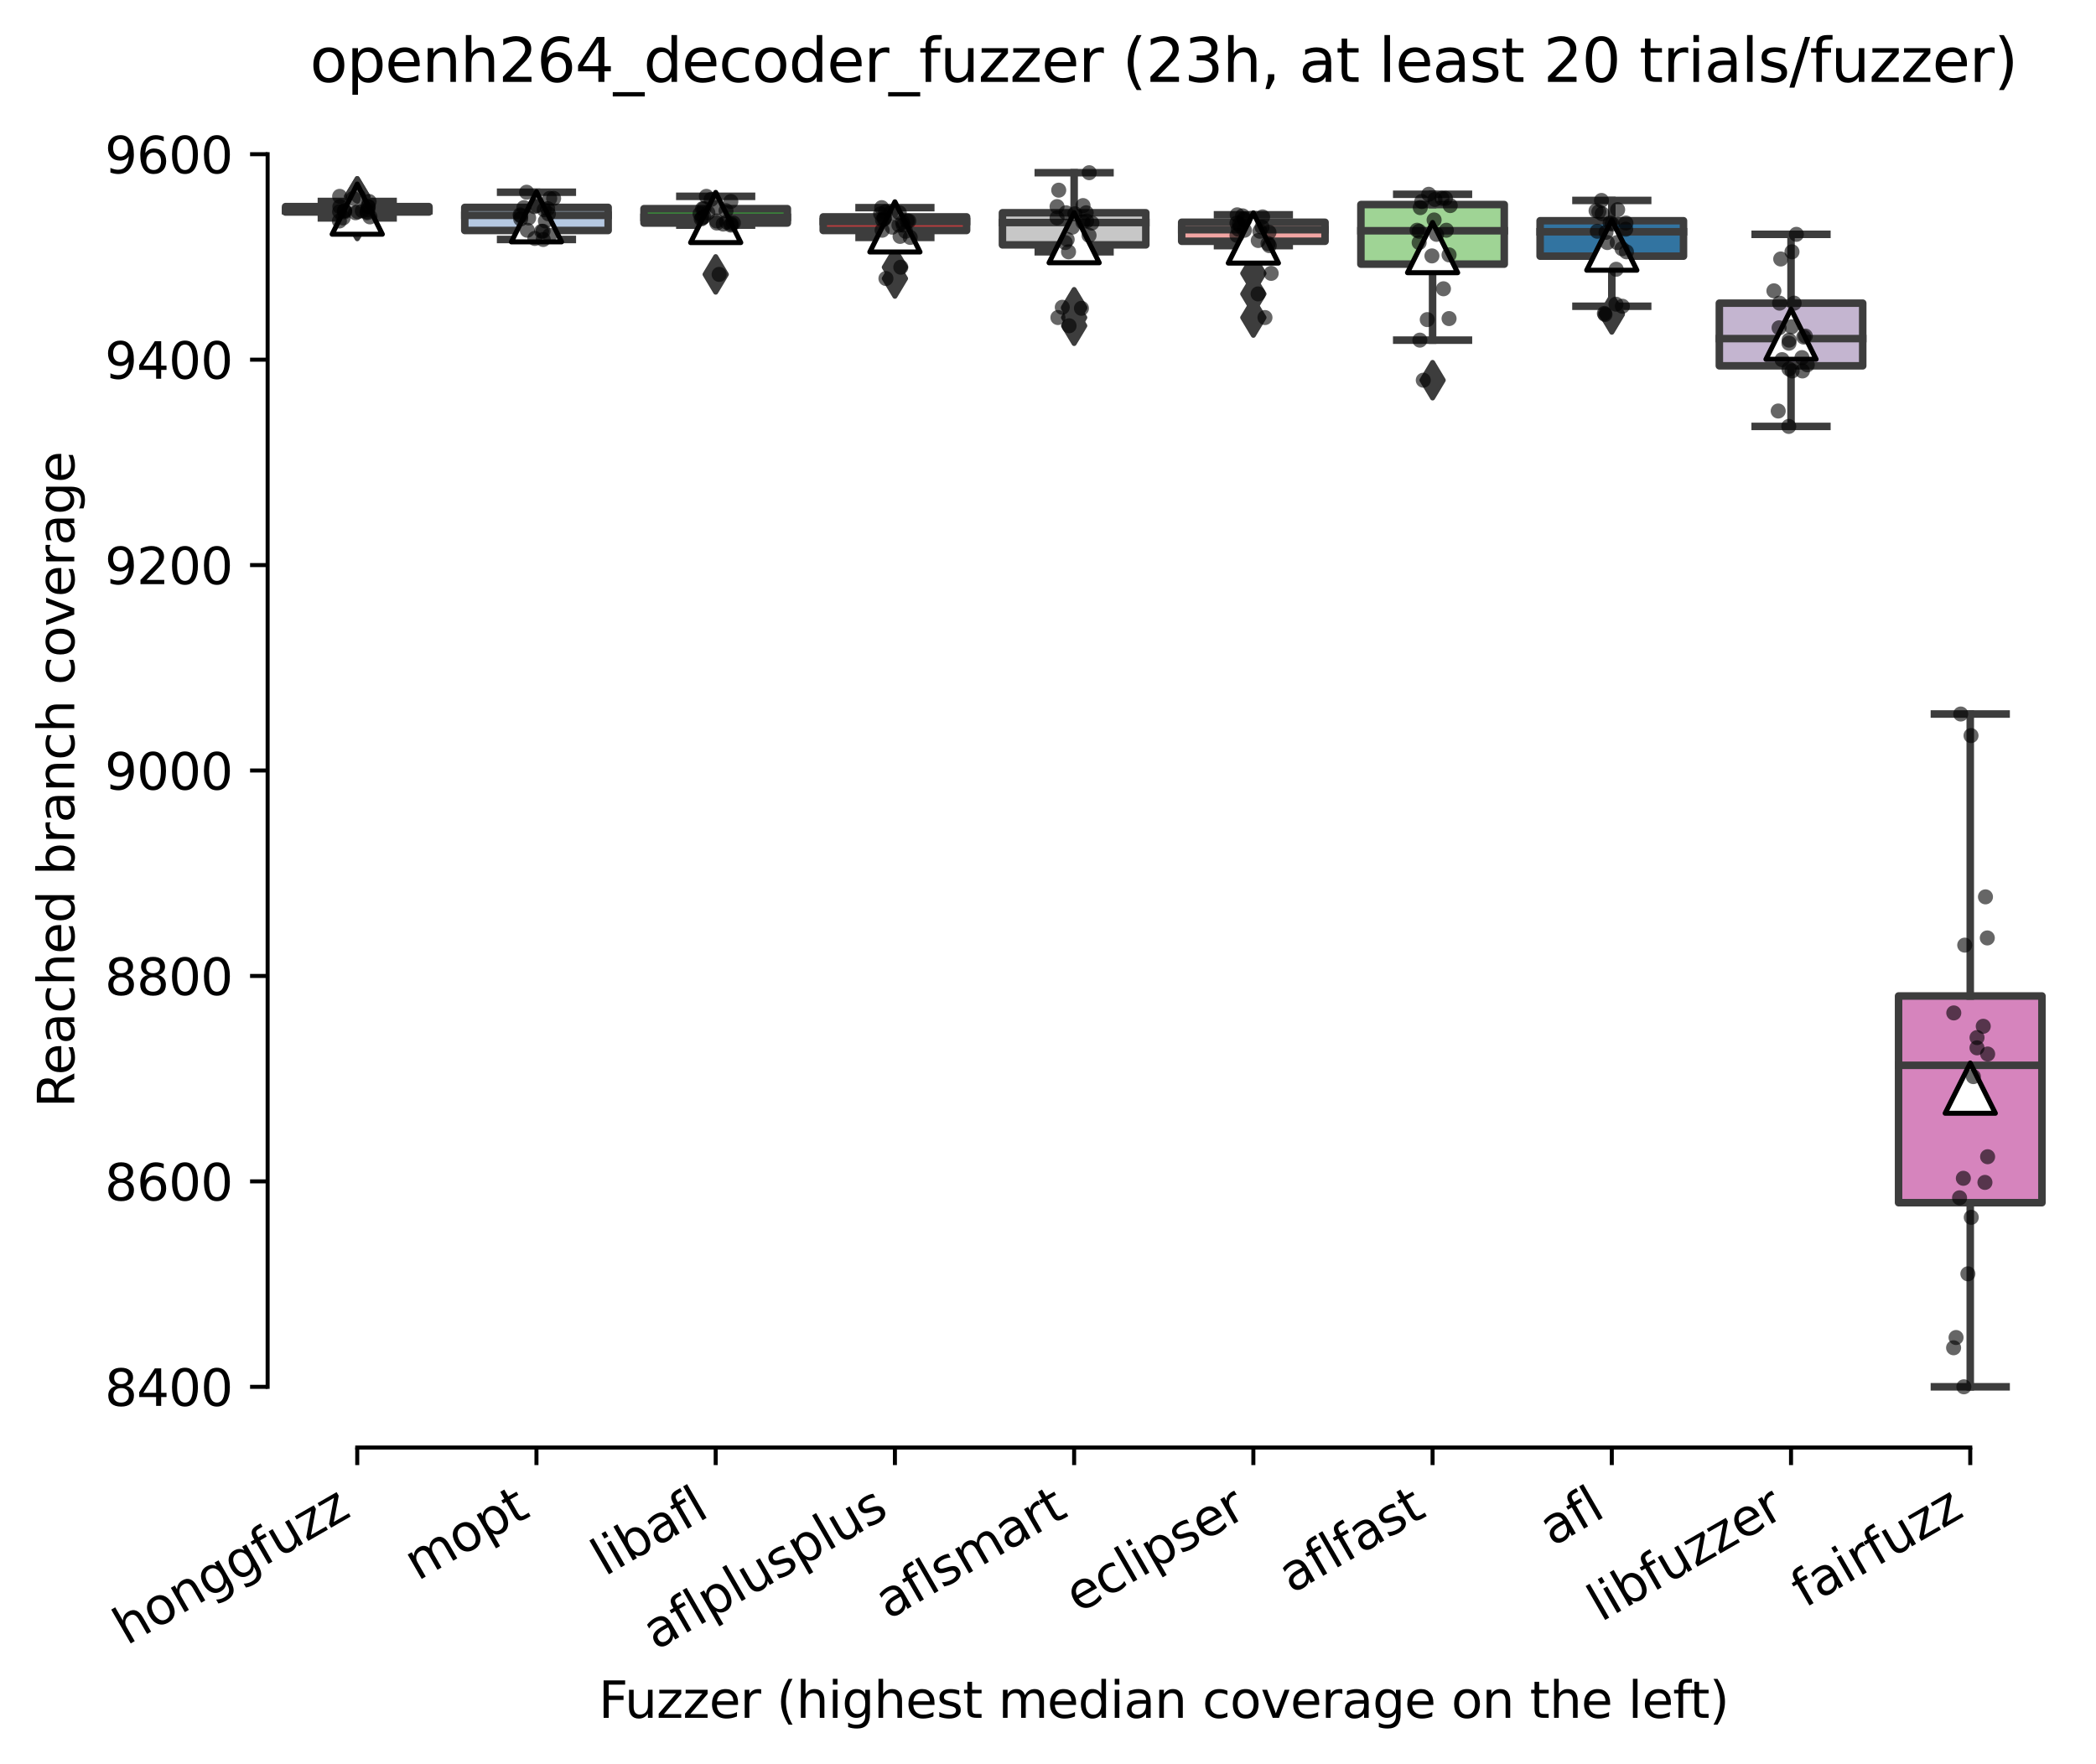 <?xml version="1.0" encoding="utf-8" standalone="no"?>
<!DOCTYPE svg PUBLIC "-//W3C//DTD SVG 1.1//EN"
  "http://www.w3.org/Graphics/SVG/1.1/DTD/svg11.dtd">
<svg xmlns:xlink="http://www.w3.org/1999/xlink" width="417.648pt" height="351.576pt" viewBox="0 0 417.648 351.576" xmlns="http://www.w3.org/2000/svg" version="1.1">
 <defs>
  <style type="text/css">*{stroke-linejoin: round; stroke-linecap: butt}</style>
 </defs>
 <g id="figure_1">
  <g id="patch_1">
   <path d="M 0 351.576 
L 417.648 351.576 
L 417.648 0 
L 0 0 
z
" style="fill: #ffffff"/>
  </g>
  <g id="axes_1">
   <g id="patch_2">
    <path d="M 53.328 288.43 
L 410.448 288.43 
L 410.448 22.318 
L 53.328 22.318 
z
" style="fill: #ffffff"/>
   </g>
   <g id="patch_3">
    <path d="M 56.899 42.243 
L 85.469 42.243 
L 85.469 41.168 
L 56.899 41.168 
L 56.899 42.243 
z
" clip-path="url(#p60ad776ce0)" style="fill: #d1d197; stroke: #3d3d3d; stroke-width: 1.5; stroke-linejoin: miter"/>
   </g>
   <g id="patch_4">
    <path d="M 92.611 45.927 
L 121.181 45.927 
L 121.181 41.322 
L 92.611 41.322 
L 92.611 45.927 
z
" clip-path="url(#p60ad776ce0)" style="fill: #b5c8e1; stroke: #3d3d3d; stroke-width: 1.5; stroke-linejoin: miter"/>
   </g>
   <g id="patch_5">
    <path d="M 128.323 44.443 
L 156.893 44.443 
L 156.893 41.578 
L 128.323 41.578 
L 128.323 44.443 
z
" clip-path="url(#p60ad776ce0)" style="fill: #3a923a; stroke: #3d3d3d; stroke-width: 1.5; stroke-linejoin: miter"/>
   </g>
   <g id="patch_6">
    <path d="M 164.035 45.927 
L 192.605 45.927 
L 192.605 43.215 
L 164.035 43.215 
L 164.035 45.927 
z
" clip-path="url(#p60ad776ce0)" style="fill: #c03d3e; stroke: #3d3d3d; stroke-width: 1.5; stroke-linejoin: miter"/>
   </g>
   <g id="patch_7">
    <path d="M 199.747 48.792 
L 228.317 48.792 
L 228.317 42.396 
L 199.747 42.396 
L 199.747 48.792 
z
" clip-path="url(#p60ad776ce0)" style="fill: #c7c7c7; stroke: #3d3d3d; stroke-width: 1.5; stroke-linejoin: miter"/>
   </g>
   <g id="patch_8">
    <path d="M 235.459 48.076 
L 264.029 48.076 
L 264.029 44.289 
L 235.459 44.289 
L 235.459 48.076 
z
" clip-path="url(#p60ad776ce0)" style="fill: #f2a5a3; stroke: #3d3d3d; stroke-width: 1.5; stroke-linejoin: miter"/>
   </g>
   <g id="patch_9">
    <path d="M 271.171 52.63 
L 299.741 52.63 
L 299.741 40.759 
L 271.171 40.759 
L 271.171 52.63 
z
" clip-path="url(#p60ad776ce0)" style="fill: #9fd495; stroke: #3d3d3d; stroke-width: 1.5; stroke-linejoin: miter"/>
   </g>
   <g id="patch_10">
    <path d="M 306.883 51.044 
L 335.453 51.044 
L 335.453 43.982 
L 306.883 43.982 
L 306.883 51.044 
z
" clip-path="url(#p60ad776ce0)" style="fill: #3274a1; stroke: #3d3d3d; stroke-width: 1.5; stroke-linejoin: miter"/>
   </g>
   <g id="patch_11">
    <path d="M 342.595 72.892 
L 371.165 72.892 
L 371.165 60.407 
L 342.595 60.407 
L 342.595 72.892 
z
" clip-path="url(#p60ad776ce0)" style="fill: #c4b5d0; stroke: #3d3d3d; stroke-width: 1.5; stroke-linejoin: miter"/>
   </g>
   <g id="patch_12">
    <path d="M 378.307 239.647 
L 406.877 239.647 
L 406.877 198.457 
L 378.307 198.457 
L 378.307 239.647 
z
" clip-path="url(#p60ad776ce0)" style="fill: #d684bd; stroke: #3d3d3d; stroke-width: 1.5; stroke-linejoin: miter"/>
   </g>
   <g id="matplotlib.axis_1">
    <g id="xtick_1">
     <g id="line2d_1">
      <defs>
       <path id="m9f9ae540ae" d="M 0 0 
L 0 3.5 
" style="stroke: #000000; stroke-width: 0.8"/>
      </defs>
      <g>
       <use xlink:href="#m9f9ae540ae" x="71.184" y="288.43" style="stroke: #000000; stroke-width: 0.8"/>
      </g>
     </g>
     <g id="text_1">
      <!-- honggfuzz -->
      <g transform="translate(25.245 327.933) rotate(-30) scale(0.1 -0.1)">
       <defs>
        <path id="DejaVuSans-68" d="M 3513 2113 
L 3513 0 
L 2938 0 
L 2938 2094 
Q 2938 2591 2744 2837 
Q 2550 3084 2163 3084 
Q 1697 3084 1428 2787 
Q 1159 2491 1159 1978 
L 1159 0 
L 581 0 
L 581 4863 
L 1159 4863 
L 1159 2956 
Q 1366 3272 1645 3428 
Q 1925 3584 2291 3584 
Q 2894 3584 3203 3211 
Q 3513 2838 3513 2113 
z
" transform="scale(0.016)"/>
        <path id="DejaVuSans-6f" d="M 1959 3097 
Q 1497 3097 1228 2736 
Q 959 2375 959 1747 
Q 959 1119 1226 758 
Q 1494 397 1959 397 
Q 2419 397 2687 759 
Q 2956 1122 2956 1747 
Q 2956 2369 2687 2733 
Q 2419 3097 1959 3097 
z
M 1959 3584 
Q 2709 3584 3137 3096 
Q 3566 2609 3566 1747 
Q 3566 888 3137 398 
Q 2709 -91 1959 -91 
Q 1206 -91 779 398 
Q 353 888 353 1747 
Q 353 2609 779 3096 
Q 1206 3584 1959 3584 
z
" transform="scale(0.016)"/>
        <path id="DejaVuSans-6e" d="M 3513 2113 
L 3513 0 
L 2938 0 
L 2938 2094 
Q 2938 2591 2744 2837 
Q 2550 3084 2163 3084 
Q 1697 3084 1428 2787 
Q 1159 2491 1159 1978 
L 1159 0 
L 581 0 
L 581 3500 
L 1159 3500 
L 1159 2956 
Q 1366 3272 1645 3428 
Q 1925 3584 2291 3584 
Q 2894 3584 3203 3211 
Q 3513 2838 3513 2113 
z
" transform="scale(0.016)"/>
        <path id="DejaVuSans-67" d="M 2906 1791 
Q 2906 2416 2648 2759 
Q 2391 3103 1925 3103 
Q 1463 3103 1205 2759 
Q 947 2416 947 1791 
Q 947 1169 1205 825 
Q 1463 481 1925 481 
Q 2391 481 2648 825 
Q 2906 1169 2906 1791 
z
M 3481 434 
Q 3481 -459 3084 -895 
Q 2688 -1331 1869 -1331 
Q 1566 -1331 1297 -1286 
Q 1028 -1241 775 -1147 
L 775 -588 
Q 1028 -725 1275 -790 
Q 1522 -856 1778 -856 
Q 2344 -856 2625 -561 
Q 2906 -266 2906 331 
L 2906 616 
Q 2728 306 2450 153 
Q 2172 0 1784 0 
Q 1141 0 747 490 
Q 353 981 353 1791 
Q 353 2603 747 3093 
Q 1141 3584 1784 3584 
Q 2172 3584 2450 3431 
Q 2728 3278 2906 2969 
L 2906 3500 
L 3481 3500 
L 3481 434 
z
" transform="scale(0.016)"/>
        <path id="DejaVuSans-66" d="M 2375 4863 
L 2375 4384 
L 1825 4384 
Q 1516 4384 1395 4259 
Q 1275 4134 1275 3809 
L 1275 3500 
L 2222 3500 
L 2222 3053 
L 1275 3053 
L 1275 0 
L 697 0 
L 697 3053 
L 147 3053 
L 147 3500 
L 697 3500 
L 697 3744 
Q 697 4328 969 4595 
Q 1241 4863 1831 4863 
L 2375 4863 
z
" transform="scale(0.016)"/>
        <path id="DejaVuSans-75" d="M 544 1381 
L 544 3500 
L 1119 3500 
L 1119 1403 
Q 1119 906 1312 657 
Q 1506 409 1894 409 
Q 2359 409 2629 706 
Q 2900 1003 2900 1516 
L 2900 3500 
L 3475 3500 
L 3475 0 
L 2900 0 
L 2900 538 
Q 2691 219 2414 64 
Q 2138 -91 1772 -91 
Q 1169 -91 856 284 
Q 544 659 544 1381 
z
M 1991 3584 
L 1991 3584 
z
" transform="scale(0.016)"/>
        <path id="DejaVuSans-7a" d="M 353 3500 
L 3084 3500 
L 3084 2975 
L 922 459 
L 3084 459 
L 3084 0 
L 275 0 
L 275 525 
L 2438 3041 
L 353 3041 
L 353 3500 
z
" transform="scale(0.016)"/>
       </defs>
       <use xlink:href="#DejaVuSans-68"/>
       <use xlink:href="#DejaVuSans-6f" x="63.379"/>
       <use xlink:href="#DejaVuSans-6e" x="124.561"/>
       <use xlink:href="#DejaVuSans-67" x="187.939"/>
       <use xlink:href="#DejaVuSans-67" x="251.416"/>
       <use xlink:href="#DejaVuSans-66" x="314.893"/>
       <use xlink:href="#DejaVuSans-75" x="350.098"/>
       <use xlink:href="#DejaVuSans-7a" x="413.477"/>
       <use xlink:href="#DejaVuSans-7a" x="465.967"/>
      </g>
     </g>
    </g>
    <g id="xtick_2">
     <g id="line2d_2">
      <g>
       <use xlink:href="#m9f9ae540ae" x="106.896" y="288.43" style="stroke: #000000; stroke-width: 0.8"/>
      </g>
     </g>
     <g id="text_2">
      <!-- mopt -->
      <g transform="translate(83.229 315.075) rotate(-30) scale(0.1 -0.1)">
       <defs>
        <path id="DejaVuSans-6d" d="M 3328 2828 
Q 3544 3216 3844 3400 
Q 4144 3584 4550 3584 
Q 5097 3584 5394 3201 
Q 5691 2819 5691 2113 
L 5691 0 
L 5113 0 
L 5113 2094 
Q 5113 2597 4934 2840 
Q 4756 3084 4391 3084 
Q 3944 3084 3684 2787 
Q 3425 2491 3425 1978 
L 3425 0 
L 2847 0 
L 2847 2094 
Q 2847 2600 2669 2842 
Q 2491 3084 2119 3084 
Q 1678 3084 1418 2786 
Q 1159 2488 1159 1978 
L 1159 0 
L 581 0 
L 581 3500 
L 1159 3500 
L 1159 2956 
Q 1356 3278 1631 3431 
Q 1906 3584 2284 3584 
Q 2666 3584 2933 3390 
Q 3200 3197 3328 2828 
z
" transform="scale(0.016)"/>
        <path id="DejaVuSans-70" d="M 1159 525 
L 1159 -1331 
L 581 -1331 
L 581 3500 
L 1159 3500 
L 1159 2969 
Q 1341 3281 1617 3432 
Q 1894 3584 2278 3584 
Q 2916 3584 3314 3078 
Q 3713 2572 3713 1747 
Q 3713 922 3314 415 
Q 2916 -91 2278 -91 
Q 1894 -91 1617 61 
Q 1341 213 1159 525 
z
M 3116 1747 
Q 3116 2381 2855 2742 
Q 2594 3103 2138 3103 
Q 1681 3103 1420 2742 
Q 1159 2381 1159 1747 
Q 1159 1113 1420 752 
Q 1681 391 2138 391 
Q 2594 391 2855 752 
Q 3116 1113 3116 1747 
z
" transform="scale(0.016)"/>
        <path id="DejaVuSans-74" d="M 1172 4494 
L 1172 3500 
L 2356 3500 
L 2356 3053 
L 1172 3053 
L 1172 1153 
Q 1172 725 1289 603 
Q 1406 481 1766 481 
L 2356 481 
L 2356 0 
L 1766 0 
Q 1100 0 847 248 
Q 594 497 594 1153 
L 594 3053 
L 172 3053 
L 172 3500 
L 594 3500 
L 594 4494 
L 1172 4494 
z
" transform="scale(0.016)"/>
       </defs>
       <use xlink:href="#DejaVuSans-6d"/>
       <use xlink:href="#DejaVuSans-6f" x="97.412"/>
       <use xlink:href="#DejaVuSans-70" x="158.594"/>
       <use xlink:href="#DejaVuSans-74" x="222.07"/>
      </g>
     </g>
    </g>
    <g id="xtick_3">
     <g id="line2d_3">
      <g>
       <use xlink:href="#m9f9ae540ae" x="142.608" y="288.43" style="stroke: #000000; stroke-width: 0.8"/>
      </g>
     </g>
     <g id="text_3">
      <!-- libafl -->
      <g transform="translate(120.497 314.176) rotate(-30) scale(0.1 -0.1)">
       <defs>
        <path id="DejaVuSans-6c" d="M 603 4863 
L 1178 4863 
L 1178 0 
L 603 0 
L 603 4863 
z
" transform="scale(0.016)"/>
        <path id="DejaVuSans-69" d="M 603 3500 
L 1178 3500 
L 1178 0 
L 603 0 
L 603 3500 
z
M 603 4863 
L 1178 4863 
L 1178 4134 
L 603 4134 
L 603 4863 
z
" transform="scale(0.016)"/>
        <path id="DejaVuSans-62" d="M 3116 1747 
Q 3116 2381 2855 2742 
Q 2594 3103 2138 3103 
Q 1681 3103 1420 2742 
Q 1159 2381 1159 1747 
Q 1159 1113 1420 752 
Q 1681 391 2138 391 
Q 2594 391 2855 752 
Q 3116 1113 3116 1747 
z
M 1159 2969 
Q 1341 3281 1617 3432 
Q 1894 3584 2278 3584 
Q 2916 3584 3314 3078 
Q 3713 2572 3713 1747 
Q 3713 922 3314 415 
Q 2916 -91 2278 -91 
Q 1894 -91 1617 61 
Q 1341 213 1159 525 
L 1159 0 
L 581 0 
L 581 4863 
L 1159 4863 
L 1159 2969 
z
" transform="scale(0.016)"/>
        <path id="DejaVuSans-61" d="M 2194 1759 
Q 1497 1759 1228 1600 
Q 959 1441 959 1056 
Q 959 750 1161 570 
Q 1363 391 1709 391 
Q 2188 391 2477 730 
Q 2766 1069 2766 1631 
L 2766 1759 
L 2194 1759 
z
M 3341 1997 
L 3341 0 
L 2766 0 
L 2766 531 
Q 2569 213 2275 61 
Q 1981 -91 1556 -91 
Q 1019 -91 701 211 
Q 384 513 384 1019 
Q 384 1609 779 1909 
Q 1175 2209 1959 2209 
L 2766 2209 
L 2766 2266 
Q 2766 2663 2505 2880 
Q 2244 3097 1772 3097 
Q 1472 3097 1187 3025 
Q 903 2953 641 2809 
L 641 3341 
Q 956 3463 1253 3523 
Q 1550 3584 1831 3584 
Q 2591 3584 2966 3190 
Q 3341 2797 3341 1997 
z
" transform="scale(0.016)"/>
       </defs>
       <use xlink:href="#DejaVuSans-6c"/>
       <use xlink:href="#DejaVuSans-69" x="27.783"/>
       <use xlink:href="#DejaVuSans-62" x="55.566"/>
       <use xlink:href="#DejaVuSans-61" x="119.043"/>
       <use xlink:href="#DejaVuSans-66" x="180.322"/>
       <use xlink:href="#DejaVuSans-6c" x="215.527"/>
      </g>
     </g>
    </g>
    <g id="xtick_4">
     <g id="line2d_4">
      <g>
       <use xlink:href="#m9f9ae540ae" x="178.32" y="288.43" style="stroke: #000000; stroke-width: 0.8"/>
      </g>
     </g>
     <g id="text_4">
      <!-- aflplusplus -->
      <g transform="translate(130.711 328.897) rotate(-30) scale(0.1 -0.1)">
       <defs>
        <path id="DejaVuSans-73" d="M 2834 3397 
L 2834 2853 
Q 2591 2978 2328 3040 
Q 2066 3103 1784 3103 
Q 1356 3103 1142 2972 
Q 928 2841 928 2578 
Q 928 2378 1081 2264 
Q 1234 2150 1697 2047 
L 1894 2003 
Q 2506 1872 2764 1633 
Q 3022 1394 3022 966 
Q 3022 478 2636 193 
Q 2250 -91 1575 -91 
Q 1294 -91 989 -36 
Q 684 19 347 128 
L 347 722 
Q 666 556 975 473 
Q 1284 391 1588 391 
Q 1994 391 2212 530 
Q 2431 669 2431 922 
Q 2431 1156 2273 1281 
Q 2116 1406 1581 1522 
L 1381 1569 
Q 847 1681 609 1914 
Q 372 2147 372 2553 
Q 372 3047 722 3315 
Q 1072 3584 1716 3584 
Q 2034 3584 2315 3537 
Q 2597 3491 2834 3397 
z
" transform="scale(0.016)"/>
       </defs>
       <use xlink:href="#DejaVuSans-61"/>
       <use xlink:href="#DejaVuSans-66" x="61.279"/>
       <use xlink:href="#DejaVuSans-6c" x="96.484"/>
       <use xlink:href="#DejaVuSans-70" x="124.268"/>
       <use xlink:href="#DejaVuSans-6c" x="187.744"/>
       <use xlink:href="#DejaVuSans-75" x="215.527"/>
       <use xlink:href="#DejaVuSans-73" x="278.906"/>
       <use xlink:href="#DejaVuSans-70" x="331.006"/>
       <use xlink:href="#DejaVuSans-6c" x="394.482"/>
       <use xlink:href="#DejaVuSans-75" x="422.266"/>
       <use xlink:href="#DejaVuSans-73" x="485.645"/>
      </g>
     </g>
    </g>
    <g id="xtick_5">
     <g id="line2d_5">
      <g>
       <use xlink:href="#m9f9ae540ae" x="214.032" y="288.43" style="stroke: #000000; stroke-width: 0.8"/>
      </g>
     </g>
     <g id="text_5">
      <!-- aflsmart -->
      <g transform="translate(177.021 322.779) rotate(-30) scale(0.1 -0.1)">
       <defs>
        <path id="DejaVuSans-72" d="M 2631 2963 
Q 2534 3019 2420 3045 
Q 2306 3072 2169 3072 
Q 1681 3072 1420 2755 
Q 1159 2438 1159 1844 
L 1159 0 
L 581 0 
L 581 3500 
L 1159 3500 
L 1159 2956 
Q 1341 3275 1631 3429 
Q 1922 3584 2338 3584 
Q 2397 3584 2469 3576 
Q 2541 3569 2628 3553 
L 2631 2963 
z
" transform="scale(0.016)"/>
       </defs>
       <use xlink:href="#DejaVuSans-61"/>
       <use xlink:href="#DejaVuSans-66" x="61.279"/>
       <use xlink:href="#DejaVuSans-6c" x="96.484"/>
       <use xlink:href="#DejaVuSans-73" x="124.268"/>
       <use xlink:href="#DejaVuSans-6d" x="176.367"/>
       <use xlink:href="#DejaVuSans-61" x="273.779"/>
       <use xlink:href="#DejaVuSans-72" x="335.059"/>
       <use xlink:href="#DejaVuSans-74" x="376.172"/>
      </g>
     </g>
    </g>
    <g id="xtick_6">
     <g id="line2d_6">
      <g>
       <use xlink:href="#m9f9ae540ae" x="249.744" y="288.43" style="stroke: #000000; stroke-width: 0.8"/>
      </g>
     </g>
     <g id="text_6">
      <!-- eclipser -->
      <g transform="translate(214.904 321.525) rotate(-30) scale(0.1 -0.1)">
       <defs>
        <path id="DejaVuSans-65" d="M 3597 1894 
L 3597 1613 
L 953 1613 
Q 991 1019 1311 708 
Q 1631 397 2203 397 
Q 2534 397 2845 478 
Q 3156 559 3463 722 
L 3463 178 
Q 3153 47 2828 -22 
Q 2503 -91 2169 -91 
Q 1331 -91 842 396 
Q 353 884 353 1716 
Q 353 2575 817 3079 
Q 1281 3584 2069 3584 
Q 2775 3584 3186 3129 
Q 3597 2675 3597 1894 
z
M 3022 2063 
Q 3016 2534 2758 2815 
Q 2500 3097 2075 3097 
Q 1594 3097 1305 2825 
Q 1016 2553 972 2059 
L 3022 2063 
z
" transform="scale(0.016)"/>
        <path id="DejaVuSans-63" d="M 3122 3366 
L 3122 2828 
Q 2878 2963 2633 3030 
Q 2388 3097 2138 3097 
Q 1578 3097 1268 2742 
Q 959 2388 959 1747 
Q 959 1106 1268 751 
Q 1578 397 2138 397 
Q 2388 397 2633 464 
Q 2878 531 3122 666 
L 3122 134 
Q 2881 22 2623 -34 
Q 2366 -91 2075 -91 
Q 1284 -91 818 406 
Q 353 903 353 1747 
Q 353 2603 823 3093 
Q 1294 3584 2113 3584 
Q 2378 3584 2631 3529 
Q 2884 3475 3122 3366 
z
" transform="scale(0.016)"/>
       </defs>
       <use xlink:href="#DejaVuSans-65"/>
       <use xlink:href="#DejaVuSans-63" x="61.523"/>
       <use xlink:href="#DejaVuSans-6c" x="116.504"/>
       <use xlink:href="#DejaVuSans-69" x="144.287"/>
       <use xlink:href="#DejaVuSans-70" x="172.07"/>
       <use xlink:href="#DejaVuSans-73" x="235.547"/>
       <use xlink:href="#DejaVuSans-65" x="287.646"/>
       <use xlink:href="#DejaVuSans-72" x="349.17"/>
      </g>
     </g>
    </g>
    <g id="xtick_7">
     <g id="line2d_7">
      <g>
       <use xlink:href="#m9f9ae540ae" x="285.456" y="288.43" style="stroke: #000000; stroke-width: 0.8"/>
      </g>
     </g>
     <g id="text_7">
      <!-- aflfast -->
      <g transform="translate(257.392 317.613) rotate(-30) scale(0.1 -0.1)">
       <use xlink:href="#DejaVuSans-61"/>
       <use xlink:href="#DejaVuSans-66" x="61.279"/>
       <use xlink:href="#DejaVuSans-6c" x="96.484"/>
       <use xlink:href="#DejaVuSans-66" x="124.268"/>
       <use xlink:href="#DejaVuSans-61" x="159.473"/>
       <use xlink:href="#DejaVuSans-73" x="220.752"/>
       <use xlink:href="#DejaVuSans-74" x="272.852"/>
      </g>
     </g>
    </g>
    <g id="xtick_8">
     <g id="line2d_8">
      <g>
       <use xlink:href="#m9f9ae540ae" x="321.168" y="288.43" style="stroke: #000000; stroke-width: 0.8"/>
      </g>
     </g>
     <g id="text_8">
      <!-- afl -->
      <g transform="translate(309.367 308.224) rotate(-30) scale(0.1 -0.1)">
       <use xlink:href="#DejaVuSans-61"/>
       <use xlink:href="#DejaVuSans-66" x="61.279"/>
       <use xlink:href="#DejaVuSans-6c" x="96.484"/>
      </g>
     </g>
    </g>
    <g id="xtick_9">
     <g id="line2d_9">
      <g>
       <use xlink:href="#m9f9ae540ae" x="356.88" y="288.43" style="stroke: #000000; stroke-width: 0.8"/>
      </g>
     </g>
     <g id="text_9">
      <!-- libfuzzer -->
      <g transform="translate(319.014 323.272) rotate(-30) scale(0.1 -0.1)">
       <use xlink:href="#DejaVuSans-6c"/>
       <use xlink:href="#DejaVuSans-69" x="27.783"/>
       <use xlink:href="#DejaVuSans-62" x="55.566"/>
       <use xlink:href="#DejaVuSans-66" x="119.043"/>
       <use xlink:href="#DejaVuSans-75" x="154.248"/>
       <use xlink:href="#DejaVuSans-7a" x="217.627"/>
       <use xlink:href="#DejaVuSans-7a" x="270.117"/>
       <use xlink:href="#DejaVuSans-65" x="322.607"/>
       <use xlink:href="#DejaVuSans-72" x="384.131"/>
      </g>
     </g>
    </g>
    <g id="xtick_10">
     <g id="line2d_10">
      <g>
       <use xlink:href="#m9f9ae540ae" x="392.592" y="288.43" style="stroke: #000000; stroke-width: 0.8"/>
      </g>
     </g>
     <g id="text_10">
      <!-- fairfuzz -->
      <g transform="translate(359.603 320.457) rotate(-30) scale(0.1 -0.1)">
       <use xlink:href="#DejaVuSans-66"/>
       <use xlink:href="#DejaVuSans-61" x="35.205"/>
       <use xlink:href="#DejaVuSans-69" x="96.484"/>
       <use xlink:href="#DejaVuSans-72" x="124.268"/>
       <use xlink:href="#DejaVuSans-66" x="165.381"/>
       <use xlink:href="#DejaVuSans-75" x="200.586"/>
       <use xlink:href="#DejaVuSans-7a" x="263.965"/>
       <use xlink:href="#DejaVuSans-7a" x="316.455"/>
      </g>
     </g>
    </g>
    <g id="text_11">
     <!-- Fuzzer (highest median coverage on the left) -->
     <g transform="translate(119.27 342.297) scale(0.1 -0.1)">
      <defs>
       <path id="DejaVuSans-46" d="M 628 4666 
L 3309 4666 
L 3309 4134 
L 1259 4134 
L 1259 2759 
L 3109 2759 
L 3109 2228 
L 1259 2228 
L 1259 0 
L 628 0 
L 628 4666 
z
" transform="scale(0.016)"/>
       <path id="DejaVuSans-20" transform="scale(0.016)"/>
       <path id="DejaVuSans-28" d="M 1984 4856 
Q 1566 4138 1362 3434 
Q 1159 2731 1159 2009 
Q 1159 1288 1364 580 
Q 1569 -128 1984 -844 
L 1484 -844 
Q 1016 -109 783 600 
Q 550 1309 550 2009 
Q 550 2706 781 3412 
Q 1013 4119 1484 4856 
L 1984 4856 
z
" transform="scale(0.016)"/>
       <path id="DejaVuSans-64" d="M 2906 2969 
L 2906 4863 
L 3481 4863 
L 3481 0 
L 2906 0 
L 2906 525 
Q 2725 213 2448 61 
Q 2172 -91 1784 -91 
Q 1150 -91 751 415 
Q 353 922 353 1747 
Q 353 2572 751 3078 
Q 1150 3584 1784 3584 
Q 2172 3584 2448 3432 
Q 2725 3281 2906 2969 
z
M 947 1747 
Q 947 1113 1208 752 
Q 1469 391 1925 391 
Q 2381 391 2643 752 
Q 2906 1113 2906 1747 
Q 2906 2381 2643 2742 
Q 2381 3103 1925 3103 
Q 1469 3103 1208 2742 
Q 947 2381 947 1747 
z
" transform="scale(0.016)"/>
       <path id="DejaVuSans-76" d="M 191 3500 
L 800 3500 
L 1894 563 
L 2988 3500 
L 3597 3500 
L 2284 0 
L 1503 0 
L 191 3500 
z
" transform="scale(0.016)"/>
       <path id="DejaVuSans-29" d="M 513 4856 
L 1013 4856 
Q 1481 4119 1714 3412 
Q 1947 2706 1947 2009 
Q 1947 1309 1714 600 
Q 1481 -109 1013 -844 
L 513 -844 
Q 928 -128 1133 580 
Q 1338 1288 1338 2009 
Q 1338 2731 1133 3434 
Q 928 4138 513 4856 
z
" transform="scale(0.016)"/>
      </defs>
      <use xlink:href="#DejaVuSans-46"/>
      <use xlink:href="#DejaVuSans-75" x="52.02"/>
      <use xlink:href="#DejaVuSans-7a" x="115.398"/>
      <use xlink:href="#DejaVuSans-7a" x="167.889"/>
      <use xlink:href="#DejaVuSans-65" x="220.379"/>
      <use xlink:href="#DejaVuSans-72" x="281.902"/>
      <use xlink:href="#DejaVuSans-20" x="323.016"/>
      <use xlink:href="#DejaVuSans-28" x="354.803"/>
      <use xlink:href="#DejaVuSans-68" x="393.816"/>
      <use xlink:href="#DejaVuSans-69" x="457.195"/>
      <use xlink:href="#DejaVuSans-67" x="484.979"/>
      <use xlink:href="#DejaVuSans-68" x="548.455"/>
      <use xlink:href="#DejaVuSans-65" x="611.834"/>
      <use xlink:href="#DejaVuSans-73" x="673.357"/>
      <use xlink:href="#DejaVuSans-74" x="725.457"/>
      <use xlink:href="#DejaVuSans-20" x="764.666"/>
      <use xlink:href="#DejaVuSans-6d" x="796.453"/>
      <use xlink:href="#DejaVuSans-65" x="893.865"/>
      <use xlink:href="#DejaVuSans-64" x="955.389"/>
      <use xlink:href="#DejaVuSans-69" x="1018.865"/>
      <use xlink:href="#DejaVuSans-61" x="1046.648"/>
      <use xlink:href="#DejaVuSans-6e" x="1107.928"/>
      <use xlink:href="#DejaVuSans-20" x="1171.307"/>
      <use xlink:href="#DejaVuSans-63" x="1203.094"/>
      <use xlink:href="#DejaVuSans-6f" x="1258.074"/>
      <use xlink:href="#DejaVuSans-76" x="1319.256"/>
      <use xlink:href="#DejaVuSans-65" x="1378.436"/>
      <use xlink:href="#DejaVuSans-72" x="1439.959"/>
      <use xlink:href="#DejaVuSans-61" x="1481.072"/>
      <use xlink:href="#DejaVuSans-67" x="1542.352"/>
      <use xlink:href="#DejaVuSans-65" x="1605.828"/>
      <use xlink:href="#DejaVuSans-20" x="1667.352"/>
      <use xlink:href="#DejaVuSans-6f" x="1699.139"/>
      <use xlink:href="#DejaVuSans-6e" x="1760.32"/>
      <use xlink:href="#DejaVuSans-20" x="1823.699"/>
      <use xlink:href="#DejaVuSans-74" x="1855.486"/>
      <use xlink:href="#DejaVuSans-68" x="1894.695"/>
      <use xlink:href="#DejaVuSans-65" x="1958.074"/>
      <use xlink:href="#DejaVuSans-20" x="2019.598"/>
      <use xlink:href="#DejaVuSans-6c" x="2051.385"/>
      <use xlink:href="#DejaVuSans-65" x="2079.168"/>
      <use xlink:href="#DejaVuSans-66" x="2140.691"/>
      <use xlink:href="#DejaVuSans-74" x="2174.146"/>
      <use xlink:href="#DejaVuSans-29" x="2213.355"/>
     </g>
    </g>
   </g>
   <g id="matplotlib.axis_2">
    <g id="ytick_1">
     <g id="line2d_11">
      <defs>
       <path id="mf0f703f383" d="M 0 0 
L -3.5 0 
" style="stroke: #000000; stroke-width: 0.8"/>
      </defs>
      <g>
       <use xlink:href="#mf0f703f383" x="53.328" y="276.334" style="stroke: #000000; stroke-width: 0.8"/>
      </g>
     </g>
     <g id="text_12">
      <!-- 8400 -->
      <g transform="translate(20.878 280.133) scale(0.1 -0.1)">
       <defs>
        <path id="DejaVuSans-38" d="M 2034 2216 
Q 1584 2216 1326 1975 
Q 1069 1734 1069 1313 
Q 1069 891 1326 650 
Q 1584 409 2034 409 
Q 2484 409 2743 651 
Q 3003 894 3003 1313 
Q 3003 1734 2745 1975 
Q 2488 2216 2034 2216 
z
M 1403 2484 
Q 997 2584 770 2862 
Q 544 3141 544 3541 
Q 544 4100 942 4425 
Q 1341 4750 2034 4750 
Q 2731 4750 3128 4425 
Q 3525 4100 3525 3541 
Q 3525 3141 3298 2862 
Q 3072 2584 2669 2484 
Q 3125 2378 3379 2068 
Q 3634 1759 3634 1313 
Q 3634 634 3220 271 
Q 2806 -91 2034 -91 
Q 1263 -91 848 271 
Q 434 634 434 1313 
Q 434 1759 690 2068 
Q 947 2378 1403 2484 
z
M 1172 3481 
Q 1172 3119 1398 2916 
Q 1625 2713 2034 2713 
Q 2441 2713 2670 2916 
Q 2900 3119 2900 3481 
Q 2900 3844 2670 4047 
Q 2441 4250 2034 4250 
Q 1625 4250 1398 4047 
Q 1172 3844 1172 3481 
z
" transform="scale(0.016)"/>
        <path id="DejaVuSans-34" d="M 2419 4116 
L 825 1625 
L 2419 1625 
L 2419 4116 
z
M 2253 4666 
L 3047 4666 
L 3047 1625 
L 3713 1625 
L 3713 1100 
L 3047 1100 
L 3047 0 
L 2419 0 
L 2419 1100 
L 313 1100 
L 313 1709 
L 2253 4666 
z
" transform="scale(0.016)"/>
        <path id="DejaVuSans-30" d="M 2034 4250 
Q 1547 4250 1301 3770 
Q 1056 3291 1056 2328 
Q 1056 1369 1301 889 
Q 1547 409 2034 409 
Q 2525 409 2770 889 
Q 3016 1369 3016 2328 
Q 3016 3291 2770 3770 
Q 2525 4250 2034 4250 
z
M 2034 4750 
Q 2819 4750 3233 4129 
Q 3647 3509 3647 2328 
Q 3647 1150 3233 529 
Q 2819 -91 2034 -91 
Q 1250 -91 836 529 
Q 422 1150 422 2328 
Q 422 3509 836 4129 
Q 1250 4750 2034 4750 
z
" transform="scale(0.016)"/>
       </defs>
       <use xlink:href="#DejaVuSans-38"/>
       <use xlink:href="#DejaVuSans-34" x="63.623"/>
       <use xlink:href="#DejaVuSans-30" x="127.246"/>
       <use xlink:href="#DejaVuSans-30" x="190.869"/>
      </g>
     </g>
    </g>
    <g id="ytick_2">
     <g id="line2d_12">
      <g>
       <use xlink:href="#mf0f703f383" x="53.328" y="235.4" style="stroke: #000000; stroke-width: 0.8"/>
      </g>
     </g>
     <g id="text_13">
      <!-- 8600 -->
      <g transform="translate(20.878 239.199) scale(0.1 -0.1)">
       <defs>
        <path id="DejaVuSans-36" d="M 2113 2584 
Q 1688 2584 1439 2293 
Q 1191 2003 1191 1497 
Q 1191 994 1439 701 
Q 1688 409 2113 409 
Q 2538 409 2786 701 
Q 3034 994 3034 1497 
Q 3034 2003 2786 2293 
Q 2538 2584 2113 2584 
z
M 3366 4563 
L 3366 3988 
Q 3128 4100 2886 4159 
Q 2644 4219 2406 4219 
Q 1781 4219 1451 3797 
Q 1122 3375 1075 2522 
Q 1259 2794 1537 2939 
Q 1816 3084 2150 3084 
Q 2853 3084 3261 2657 
Q 3669 2231 3669 1497 
Q 3669 778 3244 343 
Q 2819 -91 2113 -91 
Q 1303 -91 875 529 
Q 447 1150 447 2328 
Q 447 3434 972 4092 
Q 1497 4750 2381 4750 
Q 2619 4750 2861 4703 
Q 3103 4656 3366 4563 
z
" transform="scale(0.016)"/>
       </defs>
       <use xlink:href="#DejaVuSans-38"/>
       <use xlink:href="#DejaVuSans-36" x="63.623"/>
       <use xlink:href="#DejaVuSans-30" x="127.246"/>
       <use xlink:href="#DejaVuSans-30" x="190.869"/>
      </g>
     </g>
    </g>
    <g id="ytick_3">
     <g id="line2d_13">
      <g>
       <use xlink:href="#mf0f703f383" x="53.328" y="194.466" style="stroke: #000000; stroke-width: 0.8"/>
      </g>
     </g>
     <g id="text_14">
      <!-- 8800 -->
      <g transform="translate(20.878 198.265) scale(0.1 -0.1)">
       <use xlink:href="#DejaVuSans-38"/>
       <use xlink:href="#DejaVuSans-38" x="63.623"/>
       <use xlink:href="#DejaVuSans-30" x="127.246"/>
       <use xlink:href="#DejaVuSans-30" x="190.869"/>
      </g>
     </g>
    </g>
    <g id="ytick_4">
     <g id="line2d_14">
      <g>
       <use xlink:href="#mf0f703f383" x="53.328" y="153.532" style="stroke: #000000; stroke-width: 0.8"/>
      </g>
     </g>
     <g id="text_15">
      <!-- 9000 -->
      <g transform="translate(20.878 157.331) scale(0.1 -0.1)">
       <defs>
        <path id="DejaVuSans-39" d="M 703 97 
L 703 672 
Q 941 559 1184 500 
Q 1428 441 1663 441 
Q 2288 441 2617 861 
Q 2947 1281 2994 2138 
Q 2813 1869 2534 1725 
Q 2256 1581 1919 1581 
Q 1219 1581 811 2004 
Q 403 2428 403 3163 
Q 403 3881 828 4315 
Q 1253 4750 1959 4750 
Q 2769 4750 3195 4129 
Q 3622 3509 3622 2328 
Q 3622 1225 3098 567 
Q 2575 -91 1691 -91 
Q 1453 -91 1209 -44 
Q 966 3 703 97 
z
M 1959 2075 
Q 2384 2075 2632 2365 
Q 2881 2656 2881 3163 
Q 2881 3666 2632 3958 
Q 2384 4250 1959 4250 
Q 1534 4250 1286 3958 
Q 1038 3666 1038 3163 
Q 1038 2656 1286 2365 
Q 1534 2075 1959 2075 
z
" transform="scale(0.016)"/>
       </defs>
       <use xlink:href="#DejaVuSans-39"/>
       <use xlink:href="#DejaVuSans-30" x="63.623"/>
       <use xlink:href="#DejaVuSans-30" x="127.246"/>
       <use xlink:href="#DejaVuSans-30" x="190.869"/>
      </g>
     </g>
    </g>
    <g id="ytick_5">
     <g id="line2d_15">
      <g>
       <use xlink:href="#mf0f703f383" x="53.328" y="112.598" style="stroke: #000000; stroke-width: 0.8"/>
      </g>
     </g>
     <g id="text_16">
      <!-- 9200 -->
      <g transform="translate(20.878 116.397) scale(0.1 -0.1)">
       <defs>
        <path id="DejaVuSans-32" d="M 1228 531 
L 3431 531 
L 3431 0 
L 469 0 
L 469 531 
Q 828 903 1448 1529 
Q 2069 2156 2228 2338 
Q 2531 2678 2651 2914 
Q 2772 3150 2772 3378 
Q 2772 3750 2511 3984 
Q 2250 4219 1831 4219 
Q 1534 4219 1204 4116 
Q 875 4013 500 3803 
L 500 4441 
Q 881 4594 1212 4672 
Q 1544 4750 1819 4750 
Q 2544 4750 2975 4387 
Q 3406 4025 3406 3419 
Q 3406 3131 3298 2873 
Q 3191 2616 2906 2266 
Q 2828 2175 2409 1742 
Q 1991 1309 1228 531 
z
" transform="scale(0.016)"/>
       </defs>
       <use xlink:href="#DejaVuSans-39"/>
       <use xlink:href="#DejaVuSans-32" x="63.623"/>
       <use xlink:href="#DejaVuSans-30" x="127.246"/>
       <use xlink:href="#DejaVuSans-30" x="190.869"/>
      </g>
     </g>
    </g>
    <g id="ytick_6">
     <g id="line2d_16">
      <g>
       <use xlink:href="#mf0f703f383" x="53.328" y="71.664" style="stroke: #000000; stroke-width: 0.8"/>
      </g>
     </g>
     <g id="text_17">
      <!-- 9400 -->
      <g transform="translate(20.878 75.463) scale(0.1 -0.1)">
       <use xlink:href="#DejaVuSans-39"/>
       <use xlink:href="#DejaVuSans-34" x="63.623"/>
       <use xlink:href="#DejaVuSans-30" x="127.246"/>
       <use xlink:href="#DejaVuSans-30" x="190.869"/>
      </g>
     </g>
    </g>
    <g id="ytick_7">
     <g id="line2d_17">
      <g>
       <use xlink:href="#mf0f703f383" x="53.328" y="30.73" style="stroke: #000000; stroke-width: 0.8"/>
      </g>
     </g>
     <g id="text_18">
      <!-- 9600 -->
      <g transform="translate(20.878 34.529) scale(0.1 -0.1)">
       <use xlink:href="#DejaVuSans-39"/>
       <use xlink:href="#DejaVuSans-36" x="63.623"/>
       <use xlink:href="#DejaVuSans-30" x="127.246"/>
       <use xlink:href="#DejaVuSans-30" x="190.869"/>
      </g>
     </g>
    </g>
    <g id="text_19">
     <!-- Reached branch coverage -->
     <g transform="translate(14.798 220.706) rotate(-90) scale(0.1 -0.1)">
      <defs>
       <path id="DejaVuSans-52" d="M 2841 2188 
Q 3044 2119 3236 1894 
Q 3428 1669 3622 1275 
L 4263 0 
L 3584 0 
L 2988 1197 
Q 2756 1666 2539 1819 
Q 2322 1972 1947 1972 
L 1259 1972 
L 1259 0 
L 628 0 
L 628 4666 
L 2053 4666 
Q 2853 4666 3247 4331 
Q 3641 3997 3641 3322 
Q 3641 2881 3436 2590 
Q 3231 2300 2841 2188 
z
M 1259 4147 
L 1259 2491 
L 2053 2491 
Q 2509 2491 2742 2702 
Q 2975 2913 2975 3322 
Q 2975 3731 2742 3939 
Q 2509 4147 2053 4147 
L 1259 4147 
z
" transform="scale(0.016)"/>
      </defs>
      <use xlink:href="#DejaVuSans-52"/>
      <use xlink:href="#DejaVuSans-65" x="64.982"/>
      <use xlink:href="#DejaVuSans-61" x="126.506"/>
      <use xlink:href="#DejaVuSans-63" x="187.785"/>
      <use xlink:href="#DejaVuSans-68" x="242.766"/>
      <use xlink:href="#DejaVuSans-65" x="306.145"/>
      <use xlink:href="#DejaVuSans-64" x="367.668"/>
      <use xlink:href="#DejaVuSans-20" x="431.145"/>
      <use xlink:href="#DejaVuSans-62" x="462.932"/>
      <use xlink:href="#DejaVuSans-72" x="526.408"/>
      <use xlink:href="#DejaVuSans-61" x="567.521"/>
      <use xlink:href="#DejaVuSans-6e" x="628.801"/>
      <use xlink:href="#DejaVuSans-63" x="692.18"/>
      <use xlink:href="#DejaVuSans-68" x="747.16"/>
      <use xlink:href="#DejaVuSans-20" x="810.539"/>
      <use xlink:href="#DejaVuSans-63" x="842.326"/>
      <use xlink:href="#DejaVuSans-6f" x="897.307"/>
      <use xlink:href="#DejaVuSans-76" x="958.488"/>
      <use xlink:href="#DejaVuSans-65" x="1017.668"/>
      <use xlink:href="#DejaVuSans-72" x="1079.191"/>
      <use xlink:href="#DejaVuSans-61" x="1120.305"/>
      <use xlink:href="#DejaVuSans-67" x="1181.584"/>
      <use xlink:href="#DejaVuSans-65" x="1245.061"/>
     </g>
    </g>
   </g>
   <g id="line2d_18">
    <path d="M 71.184 42.243 
L 71.184 43.42 
" clip-path="url(#p60ad776ce0)" style="fill: none; stroke: #3d3d3d; stroke-width: 1.5; stroke-linecap: square"/>
   </g>
   <g id="line2d_19">
    <path d="M 71.184 41.168 
L 71.184 40.145 
" clip-path="url(#p60ad776ce0)" style="fill: none; stroke: #3d3d3d; stroke-width: 1.5; stroke-linecap: square"/>
   </g>
   <g id="line2d_20">
    <path d="M 64.042 43.42 
L 78.327 43.42 
" clip-path="url(#p60ad776ce0)" style="fill: none; stroke: #3d3d3d; stroke-width: 1.5; stroke-linecap: square"/>
   </g>
   <g id="line2d_21">
    <path d="M 64.042 40.145 
L 78.327 40.145 
" clip-path="url(#p60ad776ce0)" style="fill: none; stroke: #3d3d3d; stroke-width: 1.5; stroke-linecap: square"/>
   </g>
   <g id="line2d_22">
    <defs>
     <path id="mf9efdb4616" d="M -0 3.536 
L 2.121 0 
L -0 -3.536 
L -2.121 -0 
z
" style="stroke: #3d3d3d; stroke-linejoin: miter"/>
    </defs>
    <g clip-path="url(#p60ad776ce0)">
     <use xlink:href="#mf9efdb4616" x="71.184" y="44.034" style="fill: #3d3d3d; stroke: #3d3d3d; stroke-linejoin: miter"/>
     <use xlink:href="#mf9efdb4616" x="71.184" y="39.122" style="fill: #3d3d3d; stroke: #3d3d3d; stroke-linejoin: miter"/>
     <use xlink:href="#mf9efdb4616" x="71.184" y="39.531" style="fill: #3d3d3d; stroke: #3d3d3d; stroke-linejoin: miter"/>
     <use xlink:href="#mf9efdb4616" x="71.184" y="39.122" style="fill: #3d3d3d; stroke: #3d3d3d; stroke-linejoin: miter"/>
    </g>
   </g>
   <g id="line2d_23">
    <path d="M 106.896 45.927 
L 106.896 47.718 
" clip-path="url(#p60ad776ce0)" style="fill: none; stroke: #3d3d3d; stroke-width: 1.5; stroke-linecap: square"/>
   </g>
   <g id="line2d_24">
    <path d="M 106.896 41.322 
L 106.896 38.303 
" clip-path="url(#p60ad776ce0)" style="fill: none; stroke: #3d3d3d; stroke-width: 1.5; stroke-linecap: square"/>
   </g>
   <g id="line2d_25">
    <path d="M 99.754 47.718 
L 114.039 47.718 
" clip-path="url(#p60ad776ce0)" style="fill: none; stroke: #3d3d3d; stroke-width: 1.5; stroke-linecap: square"/>
   </g>
   <g id="line2d_26">
    <path d="M 99.754 38.303 
L 114.039 38.303 
" clip-path="url(#p60ad776ce0)" style="fill: none; stroke: #3d3d3d; stroke-width: 1.5; stroke-linecap: square"/>
   </g>
   <g id="line2d_27"/>
   <g id="line2d_28">
    <path d="M 142.608 44.443 
L 142.608 44.852 
" clip-path="url(#p60ad776ce0)" style="fill: none; stroke: #3d3d3d; stroke-width: 1.5; stroke-linecap: square"/>
   </g>
   <g id="line2d_29">
    <path d="M 142.608 41.578 
L 142.608 39.122 
" clip-path="url(#p60ad776ce0)" style="fill: none; stroke: #3d3d3d; stroke-width: 1.5; stroke-linecap: square"/>
   </g>
   <g id="line2d_30">
    <path d="M 135.466 44.852 
L 149.751 44.852 
" clip-path="url(#p60ad776ce0)" style="fill: none; stroke: #3d3d3d; stroke-width: 1.5; stroke-linecap: square"/>
   </g>
   <g id="line2d_31">
    <path d="M 135.466 39.122 
L 149.751 39.122 
" clip-path="url(#p60ad776ce0)" style="fill: none; stroke: #3d3d3d; stroke-width: 1.5; stroke-linecap: square"/>
   </g>
   <g id="line2d_32">
    <g clip-path="url(#p60ad776ce0)">
     <use xlink:href="#mf9efdb4616" x="142.608" y="54.676" style="fill: #3d3d3d; stroke: #3d3d3d; stroke-linejoin: miter"/>
    </g>
   </g>
   <g id="line2d_33">
    <path d="M 178.32 45.927 
L 178.32 47.308 
" clip-path="url(#p60ad776ce0)" style="fill: none; stroke: #3d3d3d; stroke-width: 1.5; stroke-linecap: square"/>
   </g>
   <g id="line2d_34">
    <path d="M 178.32 43.215 
L 178.32 41.373 
" clip-path="url(#p60ad776ce0)" style="fill: none; stroke: #3d3d3d; stroke-width: 1.5; stroke-linecap: square"/>
   </g>
   <g id="line2d_35">
    <path d="M 171.178 47.308 
L 185.463 47.308 
" clip-path="url(#p60ad776ce0)" style="fill: none; stroke: #3d3d3d; stroke-width: 1.5; stroke-linecap: square"/>
   </g>
   <g id="line2d_36">
    <path d="M 171.178 41.373 
L 185.463 41.373 
" clip-path="url(#p60ad776ce0)" style="fill: none; stroke: #3d3d3d; stroke-width: 1.5; stroke-linecap: square"/>
   </g>
   <g id="line2d_37">
    <g clip-path="url(#p60ad776ce0)">
     <use xlink:href="#mf9efdb4616" x="178.32" y="53.244" style="fill: #3d3d3d; stroke: #3d3d3d; stroke-linejoin: miter"/>
     <use xlink:href="#mf9efdb4616" x="178.32" y="55.495" style="fill: #3d3d3d; stroke: #3d3d3d; stroke-linejoin: miter"/>
    </g>
   </g>
   <g id="line2d_38">
    <path d="M 214.032 48.792 
L 214.032 50.174 
" clip-path="url(#p60ad776ce0)" style="fill: none; stroke: #3d3d3d; stroke-width: 1.5; stroke-linecap: square"/>
   </g>
   <g id="line2d_39">
    <path d="M 214.032 42.396 
L 214.032 34.414 
" clip-path="url(#p60ad776ce0)" style="fill: none; stroke: #3d3d3d; stroke-width: 1.5; stroke-linecap: square"/>
   </g>
   <g id="line2d_40">
    <path d="M 206.89 50.174 
L 221.175 50.174 
" clip-path="url(#p60ad776ce0)" style="fill: none; stroke: #3d3d3d; stroke-width: 1.5; stroke-linecap: square"/>
   </g>
   <g id="line2d_41">
    <path d="M 206.89 34.414 
L 221.175 34.414 
" clip-path="url(#p60ad776ce0)" style="fill: none; stroke: #3d3d3d; stroke-width: 1.5; stroke-linecap: square"/>
   </g>
   <g id="line2d_42">
    <g clip-path="url(#p60ad776ce0)">
     <use xlink:href="#mf9efdb4616" x="214.032" y="64.91" style="fill: #3d3d3d; stroke: #3d3d3d; stroke-linejoin: miter"/>
     <use xlink:href="#mf9efdb4616" x="214.032" y="63.273" style="fill: #3d3d3d; stroke: #3d3d3d; stroke-linejoin: miter"/>
     <use xlink:href="#mf9efdb4616" x="214.032" y="61.431" style="fill: #3d3d3d; stroke: #3d3d3d; stroke-linejoin: miter"/>
     <use xlink:href="#mf9efdb4616" x="214.032" y="61.226" style="fill: #3d3d3d; stroke: #3d3d3d; stroke-linejoin: miter"/>
    </g>
   </g>
   <g id="line2d_43">
    <path d="M 249.744 48.076 
L 249.744 48.946 
" clip-path="url(#p60ad776ce0)" style="fill: none; stroke: #3d3d3d; stroke-width: 1.5; stroke-linecap: square"/>
   </g>
   <g id="line2d_44">
    <path d="M 249.744 44.289 
L 249.744 42.806 
" clip-path="url(#p60ad776ce0)" style="fill: none; stroke: #3d3d3d; stroke-width: 1.5; stroke-linecap: square"/>
   </g>
   <g id="line2d_45">
    <path d="M 242.602 48.946 
L 256.887 48.946 
" clip-path="url(#p60ad776ce0)" style="fill: none; stroke: #3d3d3d; stroke-width: 1.5; stroke-linecap: square"/>
   </g>
   <g id="line2d_46">
    <path d="M 242.602 42.806 
L 256.887 42.806 
" clip-path="url(#p60ad776ce0)" style="fill: none; stroke: #3d3d3d; stroke-width: 1.5; stroke-linecap: square"/>
   </g>
   <g id="line2d_47">
    <g clip-path="url(#p60ad776ce0)">
     <use xlink:href="#mf9efdb4616" x="249.744" y="54.472" style="fill: #3d3d3d; stroke: #3d3d3d; stroke-linejoin: miter"/>
     <use xlink:href="#mf9efdb4616" x="249.744" y="63.273" style="fill: #3d3d3d; stroke: #3d3d3d; stroke-linejoin: miter"/>
     <use xlink:href="#mf9efdb4616" x="249.744" y="58.565" style="fill: #3d3d3d; stroke: #3d3d3d; stroke-linejoin: miter"/>
    </g>
   </g>
   <g id="line2d_48">
    <path d="M 285.456 52.63 
L 285.456 67.775 
" clip-path="url(#p60ad776ce0)" style="fill: none; stroke: #3d3d3d; stroke-width: 1.5; stroke-linecap: square"/>
   </g>
   <g id="line2d_49">
    <path d="M 285.456 40.759 
L 285.456 38.712 
" clip-path="url(#p60ad776ce0)" style="fill: none; stroke: #3d3d3d; stroke-width: 1.5; stroke-linecap: square"/>
   </g>
   <g id="line2d_50">
    <path d="M 278.314 67.775 
L 292.599 67.775 
" clip-path="url(#p60ad776ce0)" style="fill: none; stroke: #3d3d3d; stroke-width: 1.5; stroke-linecap: square"/>
   </g>
   <g id="line2d_51">
    <path d="M 278.314 38.712 
L 292.599 38.712 
" clip-path="url(#p60ad776ce0)" style="fill: none; stroke: #3d3d3d; stroke-width: 1.5; stroke-linecap: square"/>
   </g>
   <g id="line2d_52">
    <g clip-path="url(#p60ad776ce0)">
     <use xlink:href="#mf9efdb4616" x="285.456" y="75.757" style="fill: #3d3d3d; stroke: #3d3d3d; stroke-linejoin: miter"/>
    </g>
   </g>
   <g id="line2d_53">
    <path d="M 321.168 51.044 
L 321.168 61.021 
" clip-path="url(#p60ad776ce0)" style="fill: none; stroke: #3d3d3d; stroke-width: 1.5; stroke-linecap: square"/>
   </g>
   <g id="line2d_54">
    <path d="M 321.168 43.982 
L 321.168 39.94 
" clip-path="url(#p60ad776ce0)" style="fill: none; stroke: #3d3d3d; stroke-width: 1.5; stroke-linecap: square"/>
   </g>
   <g id="line2d_55">
    <path d="M 314.026 61.021 
L 328.311 61.021 
" clip-path="url(#p60ad776ce0)" style="fill: none; stroke: #3d3d3d; stroke-width: 1.5; stroke-linecap: square"/>
   </g>
   <g id="line2d_56">
    <path d="M 314.026 39.94 
L 328.311 39.94 
" clip-path="url(#p60ad776ce0)" style="fill: none; stroke: #3d3d3d; stroke-width: 1.5; stroke-linecap: square"/>
   </g>
   <g id="line2d_57">
    <g clip-path="url(#p60ad776ce0)">
     <use xlink:href="#mf9efdb4616" x="321.168" y="62.454" style="fill: #3d3d3d; stroke: #3d3d3d; stroke-linejoin: miter"/>
     <use xlink:href="#mf9efdb4616" x="321.168" y="62.659" style="fill: #3d3d3d; stroke: #3d3d3d; stroke-linejoin: miter"/>
    </g>
   </g>
   <g id="line2d_58">
    <path d="M 356.88 72.892 
L 356.88 84.968 
" clip-path="url(#p60ad776ce0)" style="fill: none; stroke: #3d3d3d; stroke-width: 1.5; stroke-linecap: square"/>
   </g>
   <g id="line2d_59">
    <path d="M 356.88 60.407 
L 356.88 46.694 
" clip-path="url(#p60ad776ce0)" style="fill: none; stroke: #3d3d3d; stroke-width: 1.5; stroke-linecap: square"/>
   </g>
   <g id="line2d_60">
    <path d="M 349.738 84.968 
L 364.023 84.968 
" clip-path="url(#p60ad776ce0)" style="fill: none; stroke: #3d3d3d; stroke-width: 1.5; stroke-linecap: square"/>
   </g>
   <g id="line2d_61">
    <path d="M 349.738 46.694 
L 364.023 46.694 
" clip-path="url(#p60ad776ce0)" style="fill: none; stroke: #3d3d3d; stroke-width: 1.5; stroke-linecap: square"/>
   </g>
   <g id="line2d_62"/>
   <g id="line2d_63">
    <path d="M 392.592 239.647 
L 392.592 276.334 
" clip-path="url(#p60ad776ce0)" style="fill: none; stroke: #3d3d3d; stroke-width: 1.5; stroke-linecap: square"/>
   </g>
   <g id="line2d_64">
    <path d="M 392.592 198.457 
L 392.592 142.275 
" clip-path="url(#p60ad776ce0)" style="fill: none; stroke: #3d3d3d; stroke-width: 1.5; stroke-linecap: square"/>
   </g>
   <g id="line2d_65">
    <path d="M 385.45 276.334 
L 399.735 276.334 
" clip-path="url(#p60ad776ce0)" style="fill: none; stroke: #3d3d3d; stroke-width: 1.5; stroke-linecap: square"/>
   </g>
   <g id="line2d_66">
    <path d="M 385.45 142.275 
L 399.735 142.275 
" clip-path="url(#p60ad776ce0)" style="fill: none; stroke: #3d3d3d; stroke-width: 1.5; stroke-linecap: square"/>
   </g>
   <g id="line2d_67"/>
   <g id="line2d_68">
    <path d="M 56.899 41.987 
L 85.469 41.987 
" clip-path="url(#p60ad776ce0)" style="fill: none; stroke: #3d3d3d; stroke-width: 1.5; stroke-linecap: square"/>
   </g>
   <g id="line2d_69">
    <defs>
     <path id="me01d41af68" d="M 0 -5 
L -5 5 
L 5 5 
z
" style="stroke: #000000; stroke-linejoin: miter"/>
    </defs>
    <g clip-path="url(#p60ad776ce0)">
     <use xlink:href="#me01d41af68" x="71.184" y="41.67" style="fill: #ffffff; stroke: #000000; stroke-linejoin: miter"/>
    </g>
   </g>
   <g id="line2d_70">
    <path d="M 92.611 42.908 
L 121.181 42.908 
" clip-path="url(#p60ad776ce0)" style="fill: none; stroke: #3d3d3d; stroke-width: 1.5; stroke-linecap: square"/>
   </g>
   <g id="line2d_71">
    <g clip-path="url(#p60ad776ce0)">
     <use xlink:href="#me01d41af68" x="106.896" y="43.194" style="fill: #ffffff; stroke: #000000; stroke-linejoin: miter"/>
    </g>
   </g>
   <g id="line2d_72">
    <path d="M 128.323 43.317 
L 156.893 43.317 
" clip-path="url(#p60ad776ce0)" style="fill: none; stroke: #3d3d3d; stroke-width: 1.5; stroke-linecap: square"/>
   </g>
   <g id="line2d_73">
    <g clip-path="url(#p60ad776ce0)">
     <use xlink:href="#me01d41af68" x="142.608" y="43.338" style="fill: #ffffff; stroke: #000000; stroke-linejoin: miter"/>
    </g>
   </g>
   <g id="line2d_74">
    <path d="M 164.035 44.136 
L 192.605 44.136 
" clip-path="url(#p60ad776ce0)" style="fill: none; stroke: #3d3d3d; stroke-width: 1.5; stroke-linecap: square"/>
   </g>
   <g id="line2d_75">
    <g clip-path="url(#p60ad776ce0)">
     <use xlink:href="#me01d41af68" x="178.32" y="45.21" style="fill: #ffffff; stroke: #000000; stroke-linejoin: miter"/>
    </g>
   </g>
   <g id="line2d_76">
    <path d="M 199.747 44.341 
L 228.317 44.341 
" clip-path="url(#p60ad776ce0)" style="fill: none; stroke: #3d3d3d; stroke-width: 1.5; stroke-linecap: square"/>
   </g>
   <g id="line2d_77">
    <g clip-path="url(#p60ad776ce0)">
     <use xlink:href="#me01d41af68" x="214.032" y="47.36" style="fill: #ffffff; stroke: #000000; stroke-linejoin: miter"/>
    </g>
   </g>
   <g id="line2d_78">
    <path d="M 235.459 45.773 
L 264.029 45.773 
" clip-path="url(#p60ad776ce0)" style="fill: none; stroke: #3d3d3d; stroke-width: 1.5; stroke-linecap: square"/>
   </g>
   <g id="line2d_79">
    <g clip-path="url(#p60ad776ce0)">
     <use xlink:href="#me01d41af68" x="249.744" y="47.421" style="fill: #ffffff; stroke: #000000; stroke-linejoin: miter"/>
    </g>
   </g>
   <g id="line2d_80">
    <path d="M 271.171 45.978 
L 299.741 45.978 
" clip-path="url(#p60ad776ce0)" style="fill: none; stroke: #3d3d3d; stroke-width: 1.5; stroke-linecap: square"/>
   </g>
   <g id="line2d_81">
    <g clip-path="url(#p60ad776ce0)">
     <use xlink:href="#me01d41af68" x="285.456" y="49.335" style="fill: #ffffff; stroke: #000000; stroke-linejoin: miter"/>
    </g>
   </g>
   <g id="line2d_82">
    <path d="M 306.883 46.183 
L 335.453 46.183 
" clip-path="url(#p60ad776ce0)" style="fill: none; stroke: #3d3d3d; stroke-width: 1.5; stroke-linecap: square"/>
   </g>
   <g id="line2d_83">
    <g clip-path="url(#p60ad776ce0)">
     <use xlink:href="#me01d41af68" x="321.168" y="48.843" style="fill: #ffffff; stroke: #000000; stroke-linejoin: miter"/>
    </g>
   </g>
   <g id="line2d_84">
    <path d="M 342.595 67.468 
L 371.165 67.468 
" clip-path="url(#p60ad776ce0)" style="fill: none; stroke: #3d3d3d; stroke-width: 1.5; stroke-linecap: square"/>
   </g>
   <g id="line2d_85">
    <g clip-path="url(#p60ad776ce0)">
     <use xlink:href="#me01d41af68" x="356.88" y="66.588" style="fill: #ffffff; stroke: #000000; stroke-linejoin: miter"/>
    </g>
   </g>
   <g id="line2d_86">
    <path d="M 378.307 212.272 
L 406.877 212.272 
" clip-path="url(#p60ad776ce0)" style="fill: none; stroke: #3d3d3d; stroke-width: 1.5; stroke-linecap: square"/>
   </g>
   <g id="line2d_87">
    <g clip-path="url(#p60ad776ce0)">
     <use xlink:href="#me01d41af68" x="392.592" y="216.826" style="fill: #ffffff; stroke: #000000; stroke-linejoin: miter"/>
    </g>
   </g>
   <g id="patch_13">
    <path d="M 53.328 276.334 
L 53.328 30.73 
" style="fill: none; stroke: #000000; stroke-width: 0.8; stroke-linejoin: miter; stroke-linecap: square"/>
   </g>
   <g id="patch_14">
    <path d="M 71.184 288.43 
L 392.592 288.43 
" style="fill: none; stroke: #000000; stroke-width: 0.8; stroke-linejoin: miter; stroke-linecap: square"/>
   </g>
   <g id="PathCollection_1">
    <defs>
     <path id="m0ddd9a1d38" d="M 0 1.5 
C 0.398 1.5 0.779 1.342 1.061 1.061 
C 1.342 0.779 1.5 0.398 1.5 0 
C 1.5 -0.398 1.342 -0.779 1.061 -1.061 
C 0.779 -1.342 0.398 -1.5 0 -1.5 
C -0.398 -1.5 -0.779 -1.342 -1.061 -1.061 
C -1.342 -0.779 -1.5 -0.398 -1.5 0 
C -1.5 0.398 -1.342 0.779 -1.061 1.061 
C -0.779 1.342 -0.398 1.5 0 1.5 
z
"/>
    </defs>
    <g clip-path="url(#p60ad776ce0)">
     <use xlink:href="#m0ddd9a1d38" x="72.188" y="41.987" style="fill-opacity: 0.6"/>
     <use xlink:href="#m0ddd9a1d38" x="73.305" y="41.782" style="fill-opacity: 0.6"/>
     <use xlink:href="#m0ddd9a1d38" x="73.714" y="43.215" style="fill-opacity: 0.6"/>
     <use xlink:href="#m0ddd9a1d38" x="68.38" y="43.42" style="fill-opacity: 0.6"/>
     <use xlink:href="#m0ddd9a1d38" x="67.718" y="41.168" style="fill-opacity: 0.6"/>
     <use xlink:href="#m0ddd9a1d38" x="73.127" y="42.192" style="fill-opacity: 0.6"/>
     <use xlink:href="#m0ddd9a1d38" x="71.311" y="42.192" style="fill-opacity: 0.6"/>
     <use xlink:href="#m0ddd9a1d38" x="67.667" y="42.192" style="fill-opacity: 0.6"/>
     <use xlink:href="#m0ddd9a1d38" x="68.596" y="41.987" style="fill-opacity: 0.6"/>
     <use xlink:href="#m0ddd9a1d38" x="73.289" y="41.168" style="fill-opacity: 0.6"/>
     <use xlink:href="#m0ddd9a1d38" x="67.678" y="39.122" style="fill-opacity: 0.6"/>
     <use xlink:href="#m0ddd9a1d38" x="68.682" y="42.192" style="fill-opacity: 0.6"/>
     <use xlink:href="#m0ddd9a1d38" x="73.154" y="42.396" style="fill-opacity: 0.6"/>
     <use xlink:href="#m0ddd9a1d38" x="70.844" y="42.396" style="fill-opacity: 0.6"/>
     <use xlink:href="#m0ddd9a1d38" x="73.554" y="40.145" style="fill-opacity: 0.6"/>
     <use xlink:href="#m0ddd9a1d38" x="67.628" y="44.034" style="fill-opacity: 0.6"/>
     <use xlink:href="#m0ddd9a1d38" x="70.38" y="39.531" style="fill-opacity: 0.6"/>
     <use xlink:href="#m0ddd9a1d38" x="68.68" y="41.987" style="fill-opacity: 0.6"/>
     <use xlink:href="#m0ddd9a1d38" x="71.458" y="39.122" style="fill-opacity: 0.6"/>
     <use xlink:href="#m0ddd9a1d38" x="73.391" y="41.168" style="fill-opacity: 0.6"/>
    </g>
   </g>
   <g id="PathCollection_2">
    <g clip-path="url(#p60ad776ce0)">
     <use xlink:href="#m0ddd9a1d38" x="105.339" y="43.42" style="fill-opacity: 0.6"/>
     <use xlink:href="#m0ddd9a1d38" x="105.07" y="45.876" style="fill-opacity: 0.6"/>
     <use xlink:href="#m0ddd9a1d38" x="103.755" y="43.624" style="fill-opacity: 0.6"/>
     <use xlink:href="#m0ddd9a1d38" x="108.678" y="44.034" style="fill-opacity: 0.6"/>
     <use xlink:href="#m0ddd9a1d38" x="104.389" y="41.373" style="fill-opacity: 0.6"/>
     <use xlink:href="#m0ddd9a1d38" x="110.316" y="39.531" style="fill-opacity: 0.6"/>
     <use xlink:href="#m0ddd9a1d38" x="109.543" y="39.531" style="fill-opacity: 0.6"/>
     <use xlink:href="#m0ddd9a1d38" x="103.648" y="42.806" style="fill-opacity: 0.6"/>
     <use xlink:href="#m0ddd9a1d38" x="106.483" y="41.168" style="fill-opacity: 0.6"/>
     <use xlink:href="#m0ddd9a1d38" x="104.931" y="38.303" style="fill-opacity: 0.6"/>
     <use xlink:href="#m0ddd9a1d38" x="108.208" y="46.08" style="fill-opacity: 0.6"/>
     <use xlink:href="#m0ddd9a1d38" x="106.572" y="47.513" style="fill-opacity: 0.6"/>
     <use xlink:href="#m0ddd9a1d38" x="108.245" y="47.718" style="fill-opacity: 0.6"/>
     <use xlink:href="#m0ddd9a1d38" x="107.911" y="46.08" style="fill-opacity: 0.6"/>
     <use xlink:href="#m0ddd9a1d38" x="109.527" y="46.899" style="fill-opacity: 0.6"/>
     <use xlink:href="#m0ddd9a1d38" x="109.279" y="42.601" style="fill-opacity: 0.6"/>
     <use xlink:href="#m0ddd9a1d38" x="107.028" y="40.964" style="fill-opacity: 0.6"/>
     <use xlink:href="#m0ddd9a1d38" x="108.439" y="41.782" style="fill-opacity: 0.6"/>
     <use xlink:href="#m0ddd9a1d38" x="109.129" y="41.578" style="fill-opacity: 0.6"/>
     <use xlink:href="#m0ddd9a1d38" x="103.765" y="43.01" style="fill-opacity: 0.6"/>
    </g>
   </g>
   <g id="PathCollection_3">
    <g clip-path="url(#p60ad776ce0)">
     <use xlink:href="#m0ddd9a1d38" x="145.629" y="40.145" style="fill-opacity: 0.6"/>
     <use xlink:href="#m0ddd9a1d38" x="140.265" y="41.578" style="fill-opacity: 0.6"/>
     <use xlink:href="#m0ddd9a1d38" x="145.621" y="44.852" style="fill-opacity: 0.6"/>
     <use xlink:href="#m0ddd9a1d38" x="139.934" y="43.42" style="fill-opacity: 0.6"/>
     <use xlink:href="#m0ddd9a1d38" x="139.493" y="42.601" style="fill-opacity: 0.6"/>
     <use xlink:href="#m0ddd9a1d38" x="143.296" y="54.676" style="fill-opacity: 0.6"/>
     <use xlink:href="#m0ddd9a1d38" x="140.006" y="41.578" style="fill-opacity: 0.6"/>
     <use xlink:href="#m0ddd9a1d38" x="142.774" y="44.034" style="fill-opacity: 0.6"/>
     <use xlink:href="#m0ddd9a1d38" x="145.737" y="44.648" style="fill-opacity: 0.6"/>
     <use xlink:href="#m0ddd9a1d38" x="144.667" y="41.987" style="fill-opacity: 0.6"/>
     <use xlink:href="#m0ddd9a1d38" x="139.729" y="43.624" style="fill-opacity: 0.6"/>
     <use xlink:href="#m0ddd9a1d38" x="142.826" y="44.443" style="fill-opacity: 0.6"/>
     <use xlink:href="#m0ddd9a1d38" x="140.224" y="43.215" style="fill-opacity: 0.6"/>
     <use xlink:href="#m0ddd9a1d38" x="140.753" y="39.122" style="fill-opacity: 0.6"/>
     <use xlink:href="#m0ddd9a1d38" x="141.048" y="42.396" style="fill-opacity: 0.6"/>
     <use xlink:href="#m0ddd9a1d38" x="141.697" y="39.736" style="fill-opacity: 0.6"/>
     <use xlink:href="#m0ddd9a1d38" x="142.817" y="41.373" style="fill-opacity: 0.6"/>
     <use xlink:href="#m0ddd9a1d38" x="144.112" y="44.648" style="fill-opacity: 0.6"/>
     <use xlink:href="#m0ddd9a1d38" x="146.13" y="44.443" style="fill-opacity: 0.6"/>
     <use xlink:href="#m0ddd9a1d38" x="144.799" y="44.238" style="fill-opacity: 0.6"/>
    </g>
   </g>
   <g id="PathCollection_4">
    <g clip-path="url(#p60ad776ce0)">
     <use xlink:href="#m0ddd9a1d38" x="180.436" y="46.08" style="fill-opacity: 0.6"/>
     <use xlink:href="#m0ddd9a1d38" x="181.081" y="44.034" style="fill-opacity: 0.6"/>
     <use xlink:href="#m0ddd9a1d38" x="175.773" y="45.876" style="fill-opacity: 0.6"/>
     <use xlink:href="#m0ddd9a1d38" x="175.861" y="43.829" style="fill-opacity: 0.6"/>
     <use xlink:href="#m0ddd9a1d38" x="176.448" y="42.192" style="fill-opacity: 0.6"/>
     <use xlink:href="#m0ddd9a1d38" x="181.37" y="47.308" style="fill-opacity: 0.6"/>
     <use xlink:href="#m0ddd9a1d38" x="175.473" y="42.601" style="fill-opacity: 0.6"/>
     <use xlink:href="#m0ddd9a1d38" x="176.219" y="43.42" style="fill-opacity: 0.6"/>
     <use xlink:href="#m0ddd9a1d38" x="180.769" y="44.034" style="fill-opacity: 0.6"/>
     <use xlink:href="#m0ddd9a1d38" x="179.124" y="44.852" style="fill-opacity: 0.6"/>
     <use xlink:href="#m0ddd9a1d38" x="179.494" y="53.244" style="fill-opacity: 0.6"/>
     <use xlink:href="#m0ddd9a1d38" x="179.977" y="44.852" style="fill-opacity: 0.6"/>
     <use xlink:href="#m0ddd9a1d38" x="179.191" y="42.396" style="fill-opacity: 0.6"/>
     <use xlink:href="#m0ddd9a1d38" x="177.768" y="45.262" style="fill-opacity: 0.6"/>
     <use xlink:href="#m0ddd9a1d38" x="179.349" y="47.104" style="fill-opacity: 0.6"/>
     <use xlink:href="#m0ddd9a1d38" x="176.53" y="55.495" style="fill-opacity: 0.6"/>
     <use xlink:href="#m0ddd9a1d38" x="175.686" y="41.373" style="fill-opacity: 0.6"/>
     <use xlink:href="#m0ddd9a1d38" x="179.839" y="44.238" style="fill-opacity: 0.6"/>
     <use xlink:href="#m0ddd9a1d38" x="177.501" y="42.396" style="fill-opacity: 0.6"/>
     <use xlink:href="#m0ddd9a1d38" x="176.181" y="43.624" style="fill-opacity: 0.6"/>
    </g>
   </g>
   <g id="PathCollection_5">
    <g clip-path="url(#p60ad776ce0)">
     <use xlink:href="#m0ddd9a1d38" x="212.426" y="42.396" style="fill-opacity: 0.6"/>
     <use xlink:href="#m0ddd9a1d38" x="215.77" y="44.238" style="fill-opacity: 0.6"/>
     <use xlink:href="#m0ddd9a1d38" x="216.439" y="42.396" style="fill-opacity: 0.6"/>
     <use xlink:href="#m0ddd9a1d38" x="213.024" y="64.91" style="fill-opacity: 0.6"/>
     <use xlink:href="#m0ddd9a1d38" x="212.647" y="47.718" style="fill-opacity: 0.6"/>
     <use xlink:href="#m0ddd9a1d38" x="212.916" y="50.174" style="fill-opacity: 0.6"/>
     <use xlink:href="#m0ddd9a1d38" x="212.25" y="48.332" style="fill-opacity: 0.6"/>
     <use xlink:href="#m0ddd9a1d38" x="217.007" y="46.899" style="fill-opacity: 0.6"/>
     <use xlink:href="#m0ddd9a1d38" x="216.52" y="44.034" style="fill-opacity: 0.6"/>
     <use xlink:href="#m0ddd9a1d38" x="210.801" y="63.273" style="fill-opacity: 0.6"/>
     <use xlink:href="#m0ddd9a1d38" x="215.49" y="61.431" style="fill-opacity: 0.6"/>
     <use xlink:href="#m0ddd9a1d38" x="210.629" y="41.168" style="fill-opacity: 0.6"/>
     <use xlink:href="#m0ddd9a1d38" x="217.569" y="44.443" style="fill-opacity: 0.6"/>
     <use xlink:href="#m0ddd9a1d38" x="211.671" y="61.226" style="fill-opacity: 0.6"/>
     <use xlink:href="#m0ddd9a1d38" x="217.035" y="34.414" style="fill-opacity: 0.6"/>
     <use xlink:href="#m0ddd9a1d38" x="214.18" y="42.601" style="fill-opacity: 0.6"/>
     <use xlink:href="#m0ddd9a1d38" x="210.961" y="37.894" style="fill-opacity: 0.6"/>
     <use xlink:href="#m0ddd9a1d38" x="213.676" y="45.262" style="fill-opacity: 0.6"/>
     <use xlink:href="#m0ddd9a1d38" x="210.63" y="43.42" style="fill-opacity: 0.6"/>
     <use xlink:href="#m0ddd9a1d38" x="215.804" y="40.964" style="fill-opacity: 0.6"/>
    </g>
   </g>
   <g id="PathCollection_6">
    <g clip-path="url(#p60ad776ce0)">
     <use xlink:href="#m0ddd9a1d38" x="247.968" y="45.876" style="fill-opacity: 0.6"/>
     <use xlink:href="#m0ddd9a1d38" x="247.987" y="43.829" style="fill-opacity: 0.6"/>
     <use xlink:href="#m0ddd9a1d38" x="253.295" y="54.472" style="fill-opacity: 0.6"/>
     <use xlink:href="#m0ddd9a1d38" x="246.483" y="46.899" style="fill-opacity: 0.6"/>
     <use xlink:href="#m0ddd9a1d38" x="246.478" y="44.443" style="fill-opacity: 0.6"/>
     <use xlink:href="#m0ddd9a1d38" x="247.226" y="45.057" style="fill-opacity: 0.6"/>
     <use xlink:href="#m0ddd9a1d38" x="246.976" y="44.648" style="fill-opacity: 0.6"/>
     <use xlink:href="#m0ddd9a1d38" x="252.058" y="63.273" style="fill-opacity: 0.6"/>
     <use xlink:href="#m0ddd9a1d38" x="246.522" y="42.806" style="fill-opacity: 0.6"/>
     <use xlink:href="#m0ddd9a1d38" x="251.585" y="43.215" style="fill-opacity: 0.6"/>
     <use xlink:href="#m0ddd9a1d38" x="247.868" y="43.624" style="fill-opacity: 0.6"/>
     <use xlink:href="#m0ddd9a1d38" x="250.72" y="47.922" style="fill-opacity: 0.6"/>
     <use xlink:href="#m0ddd9a1d38" x="250.689" y="58.565" style="fill-opacity: 0.6"/>
     <use xlink:href="#m0ddd9a1d38" x="252.914" y="48.946" style="fill-opacity: 0.6"/>
     <use xlink:href="#m0ddd9a1d38" x="252.857" y="46.285" style="fill-opacity: 0.6"/>
     <use xlink:href="#m0ddd9a1d38" x="247.603" y="43.01" style="fill-opacity: 0.6"/>
     <use xlink:href="#m0ddd9a1d38" x="251.478" y="45.262" style="fill-opacity: 0.6"/>
     <use xlink:href="#m0ddd9a1d38" x="246.76" y="45.671" style="fill-opacity: 0.6"/>
     <use xlink:href="#m0ddd9a1d38" x="252.667" y="48.536" style="fill-opacity: 0.6"/>
     <use xlink:href="#m0ddd9a1d38" x="251.036" y="46.08" style="fill-opacity: 0.6"/>
    </g>
   </g>
   <g id="PathCollection_7">
    <g clip-path="url(#p60ad776ce0)">
     <use xlink:href="#m0ddd9a1d38" x="285.931" y="39.736" style="fill-opacity: 0.6"/>
     <use xlink:href="#m0ddd9a1d38" x="285.759" y="43.829" style="fill-opacity: 0.6"/>
     <use xlink:href="#m0ddd9a1d38" x="282.779" y="48.332" style="fill-opacity: 0.6"/>
     <use xlink:href="#m0ddd9a1d38" x="283.297" y="40.145" style="fill-opacity: 0.6"/>
     <use xlink:href="#m0ddd9a1d38" x="288.739" y="63.477" style="fill-opacity: 0.6"/>
     <use xlink:href="#m0ddd9a1d38" x="288.976" y="40.964" style="fill-opacity: 0.6"/>
     <use xlink:href="#m0ddd9a1d38" x="288.204" y="45.876" style="fill-opacity: 0.6"/>
     <use xlink:href="#m0ddd9a1d38" x="288.74" y="50.788" style="fill-opacity: 0.6"/>
     <use xlink:href="#m0ddd9a1d38" x="282.773" y="46.08" style="fill-opacity: 0.6"/>
     <use xlink:href="#m0ddd9a1d38" x="282.368" y="45.876" style="fill-opacity: 0.6"/>
     <use xlink:href="#m0ddd9a1d38" x="284.689" y="38.712" style="fill-opacity: 0.6"/>
     <use xlink:href="#m0ddd9a1d38" x="286.246" y="46.694" style="fill-opacity: 0.6"/>
     <use xlink:href="#m0ddd9a1d38" x="283.002" y="41.373" style="fill-opacity: 0.6"/>
     <use xlink:href="#m0ddd9a1d38" x="287.622" y="57.542" style="fill-opacity: 0.6"/>
     <use xlink:href="#m0ddd9a1d38" x="283.602" y="75.757" style="fill-opacity: 0.6"/>
     <use xlink:href="#m0ddd9a1d38" x="287.343" y="39.531" style="fill-opacity: 0.6"/>
     <use xlink:href="#m0ddd9a1d38" x="288.017" y="39.531" style="fill-opacity: 0.6"/>
     <use xlink:href="#m0ddd9a1d38" x="284.397" y="63.682" style="fill-opacity: 0.6"/>
     <use xlink:href="#m0ddd9a1d38" x="285.327" y="50.992" style="fill-opacity: 0.6"/>
     <use xlink:href="#m0ddd9a1d38" x="282.92" y="67.775" style="fill-opacity: 0.6"/>
    </g>
   </g>
   <g id="PathCollection_8">
    <g clip-path="url(#p60ad776ce0)">
     <use xlink:href="#m0ddd9a1d38" x="318.033" y="41.987" style="fill-opacity: 0.6"/>
     <use xlink:href="#m0ddd9a1d38" x="319.254" y="42.601" style="fill-opacity: 0.6"/>
     <use xlink:href="#m0ddd9a1d38" x="322.043" y="53.653" style="fill-opacity: 0.6"/>
     <use xlink:href="#m0ddd9a1d38" x="319.11" y="39.94" style="fill-opacity: 0.6"/>
     <use xlink:href="#m0ddd9a1d38" x="322.332" y="41.782" style="fill-opacity: 0.6"/>
     <use xlink:href="#m0ddd9a1d38" x="320.28" y="48.332" style="fill-opacity: 0.6"/>
     <use xlink:href="#m0ddd9a1d38" x="320.835" y="44.443" style="fill-opacity: 0.6"/>
     <use xlink:href="#m0ddd9a1d38" x="323.205" y="49.56" style="fill-opacity: 0.6"/>
     <use xlink:href="#m0ddd9a1d38" x="320.013" y="46.285" style="fill-opacity: 0.6"/>
     <use xlink:href="#m0ddd9a1d38" x="323.274" y="61.021" style="fill-opacity: 0.6"/>
     <use xlink:href="#m0ddd9a1d38" x="319.69" y="62.454" style="fill-opacity: 0.6"/>
     <use xlink:href="#m0ddd9a1d38" x="321.241" y="44.648" style="fill-opacity: 0.6"/>
     <use xlink:href="#m0ddd9a1d38" x="323.931" y="45.671" style="fill-opacity: 0.6"/>
     <use xlink:href="#m0ddd9a1d38" x="319.816" y="62.659" style="fill-opacity: 0.6"/>
     <use xlink:href="#m0ddd9a1d38" x="324.085" y="50.174" style="fill-opacity: 0.6"/>
     <use xlink:href="#m0ddd9a1d38" x="318.587" y="42.192" style="fill-opacity: 0.6"/>
     <use xlink:href="#m0ddd9a1d38" x="322.241" y="48.332" style="fill-opacity: 0.6"/>
     <use xlink:href="#m0ddd9a1d38" x="323.979" y="44.443" style="fill-opacity: 0.6"/>
     <use xlink:href="#m0ddd9a1d38" x="321.994" y="60.612" style="fill-opacity: 0.6"/>
     <use xlink:href="#m0ddd9a1d38" x="318.279" y="46.08" style="fill-opacity: 0.6"/>
    </g>
   </g>
   <g id="PathCollection_9">
    <g clip-path="url(#p60ad776ce0)">
     <use xlink:href="#m0ddd9a1d38" x="359.154" y="73.915" style="fill-opacity: 0.6"/>
     <use xlink:href="#m0ddd9a1d38" x="354.596" y="60.407" style="fill-opacity: 0.6"/>
     <use xlink:href="#m0ddd9a1d38" x="357.498" y="60.407" style="fill-opacity: 0.6"/>
     <use xlink:href="#m0ddd9a1d38" x="359.731" y="66.957" style="fill-opacity: 0.6"/>
     <use xlink:href="#m0ddd9a1d38" x="356.474" y="73.506" style="fill-opacity: 0.6"/>
     <use xlink:href="#m0ddd9a1d38" x="356.467" y="68.389" style="fill-opacity: 0.6"/>
     <use xlink:href="#m0ddd9a1d38" x="356.991" y="65.115" style="fill-opacity: 0.6"/>
     <use xlink:href="#m0ddd9a1d38" x="359.058" y="71.255" style="fill-opacity: 0.6"/>
     <use xlink:href="#m0ddd9a1d38" x="356.501" y="67.775" style="fill-opacity: 0.6"/>
     <use xlink:href="#m0ddd9a1d38" x="356.429" y="84.968" style="fill-opacity: 0.6"/>
     <use xlink:href="#m0ddd9a1d38" x="357.945" y="46.694" style="fill-opacity: 0.6"/>
     <use xlink:href="#m0ddd9a1d38" x="357.069" y="50.174" style="fill-opacity: 0.6"/>
     <use xlink:href="#m0ddd9a1d38" x="354.5" y="65.319" style="fill-opacity: 0.6"/>
     <use xlink:href="#m0ddd9a1d38" x="354.824" y="51.606" style="fill-opacity: 0.6"/>
     <use xlink:href="#m0ddd9a1d38" x="354.326" y="81.898" style="fill-opacity: 0.6"/>
     <use xlink:href="#m0ddd9a1d38" x="359.405" y="67.161" style="fill-opacity: 0.6"/>
     <use xlink:href="#m0ddd9a1d38" x="355.092" y="71.664" style="fill-opacity: 0.6"/>
     <use xlink:href="#m0ddd9a1d38" x="353.469" y="57.951" style="fill-opacity: 0.6"/>
     <use xlink:href="#m0ddd9a1d38" x="360.117" y="72.687" style="fill-opacity: 0.6"/>
     <use xlink:href="#m0ddd9a1d38" x="357.1" y="73.915" style="fill-opacity: 0.6"/>
    </g>
   </g>
   <g id="PathCollection_10">
    <g clip-path="url(#p60ad776ce0)">
     <use xlink:href="#m0ddd9a1d38" x="389.31" y="201.834" style="fill-opacity: 0.6"/>
     <use xlink:href="#m0ddd9a1d38" x="393.215" y="214.524" style="fill-opacity: 0.6"/>
     <use xlink:href="#m0ddd9a1d38" x="396.06" y="210.021" style="fill-opacity: 0.6"/>
     <use xlink:href="#m0ddd9a1d38" x="393.943" y="206.746" style="fill-opacity: 0.6"/>
     <use xlink:href="#m0ddd9a1d38" x="392.794" y="242.564" style="fill-opacity: 0.6"/>
     <use xlink:href="#m0ddd9a1d38" x="395.519" y="235.605" style="fill-opacity: 0.6"/>
     <use xlink:href="#m0ddd9a1d38" x="389.273" y="268.557" style="fill-opacity: 0.6"/>
     <use xlink:href="#m0ddd9a1d38" x="395.182" y="204.495" style="fill-opacity: 0.6"/>
     <use xlink:href="#m0ddd9a1d38" x="396.052" y="230.488" style="fill-opacity: 0.6"/>
     <use xlink:href="#m0ddd9a1d38" x="390.694" y="142.275" style="fill-opacity: 0.6"/>
     <use xlink:href="#m0ddd9a1d38" x="395.988" y="186.893" style="fill-opacity: 0.6"/>
     <use xlink:href="#m0ddd9a1d38" x="391.492" y="188.326" style="fill-opacity: 0.6"/>
     <use xlink:href="#m0ddd9a1d38" x="390.461" y="238.675" style="fill-opacity: 0.6"/>
     <use xlink:href="#m0ddd9a1d38" x="391.217" y="234.786" style="fill-opacity: 0.6"/>
     <use xlink:href="#m0ddd9a1d38" x="392.119" y="253.82" style="fill-opacity: 0.6"/>
     <use xlink:href="#m0ddd9a1d38" x="392.745" y="146.573" style="fill-opacity: 0.6"/>
     <use xlink:href="#m0ddd9a1d38" x="393.934" y="208.793" style="fill-opacity: 0.6"/>
     <use xlink:href="#m0ddd9a1d38" x="395.624" y="178.707" style="fill-opacity: 0.6"/>
     <use xlink:href="#m0ddd9a1d38" x="391.317" y="276.334" style="fill-opacity: 0.6"/>
     <use xlink:href="#m0ddd9a1d38" x="389.764" y="266.51" style="fill-opacity: 0.6"/>
    </g>
   </g>
   <g id="text_20">
    <!-- openh264_decoder_fuzzer (23h, at least 20 trials/fuzzer) -->
    <g transform="translate(61.763 16.318) scale(0.12 -0.12)">
     <defs>
      <path id="DejaVuSans-5f" d="M 3263 -1063 
L 3263 -1509 
L -63 -1509 
L -63 -1063 
L 3263 -1063 
z
" transform="scale(0.016)"/>
      <path id="DejaVuSans-33" d="M 2597 2516 
Q 3050 2419 3304 2112 
Q 3559 1806 3559 1356 
Q 3559 666 3084 287 
Q 2609 -91 1734 -91 
Q 1441 -91 1130 -33 
Q 819 25 488 141 
L 488 750 
Q 750 597 1062 519 
Q 1375 441 1716 441 
Q 2309 441 2620 675 
Q 2931 909 2931 1356 
Q 2931 1769 2642 2001 
Q 2353 2234 1838 2234 
L 1294 2234 
L 1294 2753 
L 1863 2753 
Q 2328 2753 2575 2939 
Q 2822 3125 2822 3475 
Q 2822 3834 2567 4026 
Q 2313 4219 1838 4219 
Q 1578 4219 1281 4162 
Q 984 4106 628 3988 
L 628 4550 
Q 988 4650 1302 4700 
Q 1616 4750 1894 4750 
Q 2613 4750 3031 4423 
Q 3450 4097 3450 3541 
Q 3450 3153 3228 2886 
Q 3006 2619 2597 2516 
z
" transform="scale(0.016)"/>
      <path id="DejaVuSans-2c" d="M 750 794 
L 1409 794 
L 1409 256 
L 897 -744 
L 494 -744 
L 750 256 
L 750 794 
z
" transform="scale(0.016)"/>
      <path id="DejaVuSans-2f" d="M 1625 4666 
L 2156 4666 
L 531 -594 
L 0 -594 
L 1625 4666 
z
" transform="scale(0.016)"/>
     </defs>
     <use xlink:href="#DejaVuSans-6f"/>
     <use xlink:href="#DejaVuSans-70" x="61.182"/>
     <use xlink:href="#DejaVuSans-65" x="124.658"/>
     <use xlink:href="#DejaVuSans-6e" x="186.182"/>
     <use xlink:href="#DejaVuSans-68" x="249.561"/>
     <use xlink:href="#DejaVuSans-32" x="312.939"/>
     <use xlink:href="#DejaVuSans-36" x="376.562"/>
     <use xlink:href="#DejaVuSans-34" x="440.186"/>
     <use xlink:href="#DejaVuSans-5f" x="503.809"/>
     <use xlink:href="#DejaVuSans-64" x="553.809"/>
     <use xlink:href="#DejaVuSans-65" x="617.285"/>
     <use xlink:href="#DejaVuSans-63" x="678.809"/>
     <use xlink:href="#DejaVuSans-6f" x="733.789"/>
     <use xlink:href="#DejaVuSans-64" x="794.971"/>
     <use xlink:href="#DejaVuSans-65" x="858.447"/>
     <use xlink:href="#DejaVuSans-72" x="919.971"/>
     <use xlink:href="#DejaVuSans-5f" x="961.084"/>
     <use xlink:href="#DejaVuSans-66" x="1011.084"/>
     <use xlink:href="#DejaVuSans-75" x="1046.289"/>
     <use xlink:href="#DejaVuSans-7a" x="1109.668"/>
     <use xlink:href="#DejaVuSans-7a" x="1162.158"/>
     <use xlink:href="#DejaVuSans-65" x="1214.648"/>
     <use xlink:href="#DejaVuSans-72" x="1276.172"/>
     <use xlink:href="#DejaVuSans-20" x="1317.285"/>
     <use xlink:href="#DejaVuSans-28" x="1349.072"/>
     <use xlink:href="#DejaVuSans-32" x="1388.086"/>
     <use xlink:href="#DejaVuSans-33" x="1451.709"/>
     <use xlink:href="#DejaVuSans-68" x="1515.332"/>
     <use xlink:href="#DejaVuSans-2c" x="1578.711"/>
     <use xlink:href="#DejaVuSans-20" x="1610.498"/>
     <use xlink:href="#DejaVuSans-61" x="1642.285"/>
     <use xlink:href="#DejaVuSans-74" x="1703.564"/>
     <use xlink:href="#DejaVuSans-20" x="1742.773"/>
     <use xlink:href="#DejaVuSans-6c" x="1774.561"/>
     <use xlink:href="#DejaVuSans-65" x="1802.344"/>
     <use xlink:href="#DejaVuSans-61" x="1863.867"/>
     <use xlink:href="#DejaVuSans-73" x="1925.146"/>
     <use xlink:href="#DejaVuSans-74" x="1977.246"/>
     <use xlink:href="#DejaVuSans-20" x="2016.455"/>
     <use xlink:href="#DejaVuSans-32" x="2048.242"/>
     <use xlink:href="#DejaVuSans-30" x="2111.865"/>
     <use xlink:href="#DejaVuSans-20" x="2175.488"/>
     <use xlink:href="#DejaVuSans-74" x="2207.275"/>
     <use xlink:href="#DejaVuSans-72" x="2246.484"/>
     <use xlink:href="#DejaVuSans-69" x="2287.598"/>
     <use xlink:href="#DejaVuSans-61" x="2315.381"/>
     <use xlink:href="#DejaVuSans-6c" x="2376.66"/>
     <use xlink:href="#DejaVuSans-73" x="2404.443"/>
     <use xlink:href="#DejaVuSans-2f" x="2456.543"/>
     <use xlink:href="#DejaVuSans-66" x="2490.234"/>
     <use xlink:href="#DejaVuSans-75" x="2525.439"/>
     <use xlink:href="#DejaVuSans-7a" x="2588.818"/>
     <use xlink:href="#DejaVuSans-7a" x="2641.309"/>
     <use xlink:href="#DejaVuSans-65" x="2693.799"/>
     <use xlink:href="#DejaVuSans-72" x="2755.322"/>
     <use xlink:href="#DejaVuSans-29" x="2796.436"/>
    </g>
   </g>
  </g>
 </g>
 <defs>
  <clipPath id="p60ad776ce0">
   <rect x="53.328" y="22.318" width="357.12" height="266.112"/>
  </clipPath>
 </defs>
</svg>
